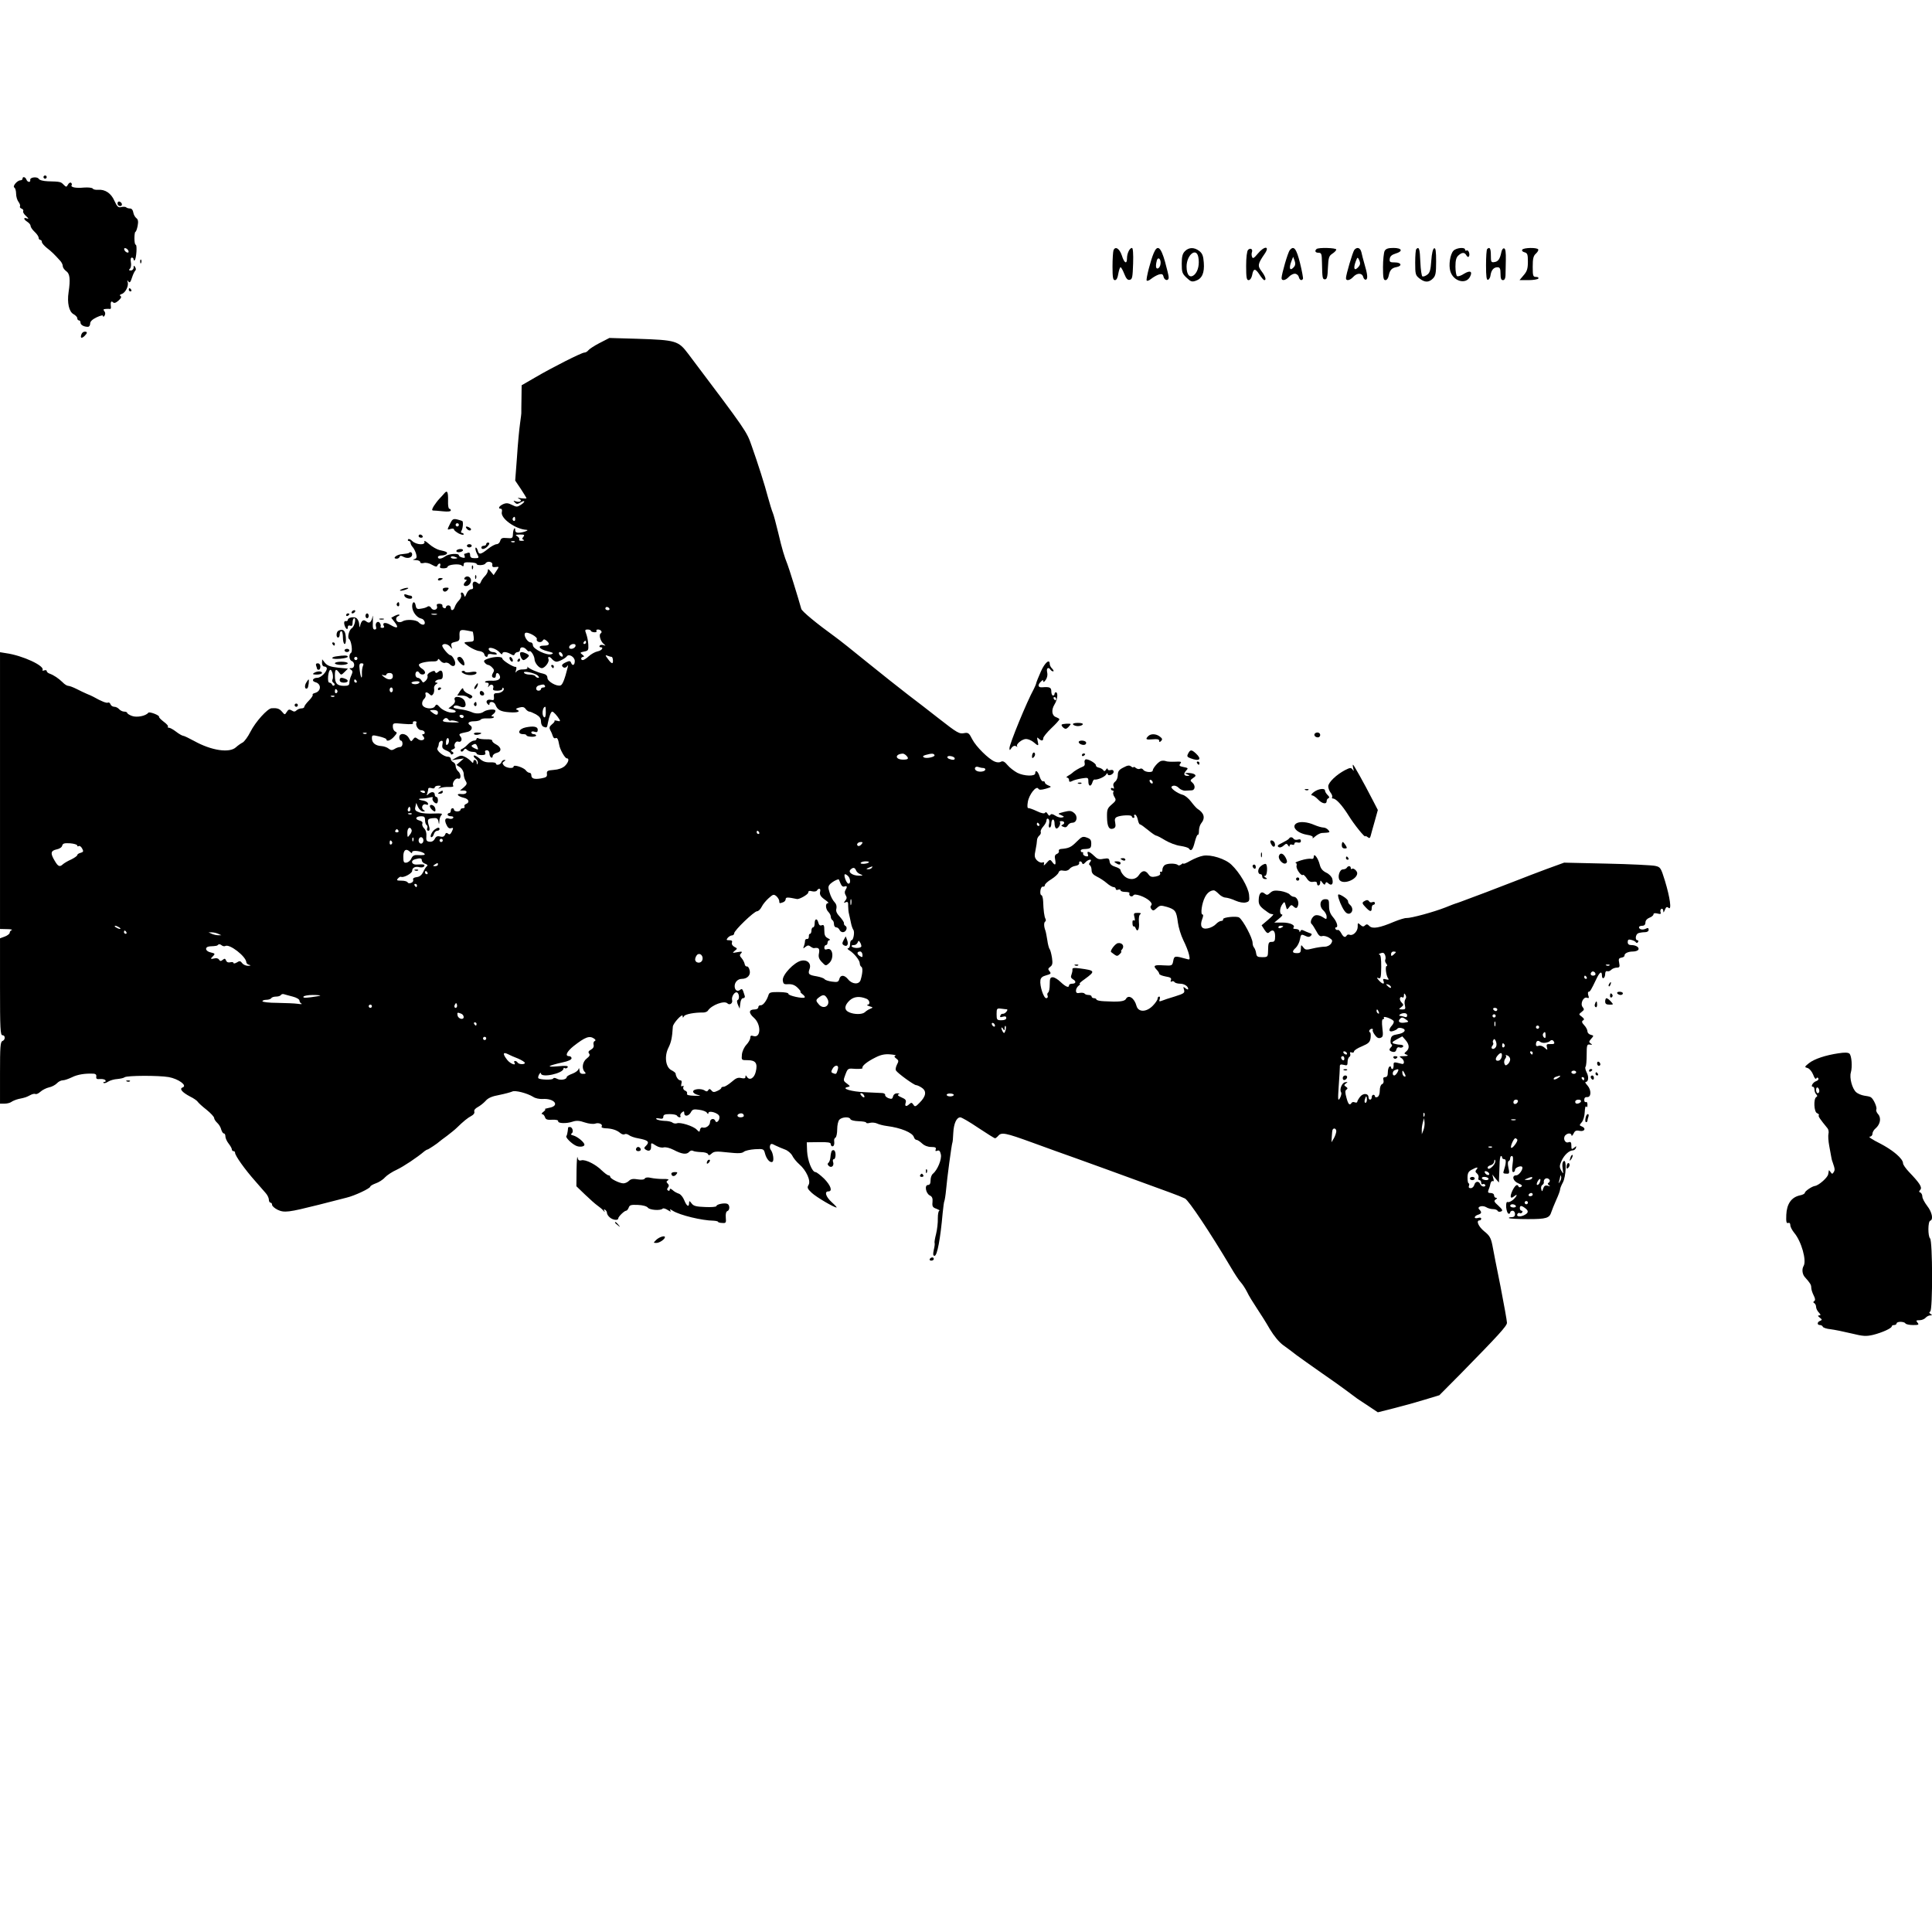 <?xml version="1.0" standalone="no"?>
<!DOCTYPE svg PUBLIC "-//W3C//DTD SVG 20010904//EN"
 "http://www.w3.org/TR/2001/REC-SVG-20010904/DTD/svg10.dtd">
<svg version="1.0" xmlns="http://www.w3.org/2000/svg"
 width="1200pt" height="1200pt" viewBox="0 0 1200 1200"
 preserveAspectRatio="xMidYMid meet">
<g transform="translate(0,1200) scale(0.1,-0.1)"
fill="#000000" stroke="none">
<path d="M270 10900 c0 -5 5 -10 10 -10 6 0 10 5 10 10 0 6 -4 10 -10 10 -5 0
-10 -4 -10 -10z"/>
<path d="M140 10890 c0 -5 -6 -10 -13 -10 -20 0 -51 -37 -38 -45 6 -3 11 -21
11 -38 0 -18 7 -41 15 -51 8 -10 12 -23 9 -28 -3 -4 2 -11 10 -14 9 -3 13 -10
10 -16 -3 -5 5 -19 18 -30 16 -15 18 -19 6 -15 -24 9 -23 -5 2 -21 11 -7 20
-18 20 -25 0 -8 11 -24 25 -37 14 -13 25 -29 25 -37 0 -7 5 -13 10 -13 6 0 10
-6 10 -13 0 -7 14 -23 31 -37 30 -23 46 -39 84 -81 8 -9 15 -23 15 -32 0 -9
10 -23 21 -31 23 -15 27 -51 15 -131 -10 -66 3 -121 30 -136 13 -7 24 -18 24
-26 0 -7 5 -13 10 -13 6 0 10 -6 10 -14 0 -14 21 -26 46 -26 8 0 14 9 14 20 0
13 13 26 40 39 26 12 40 15 40 8 0 -7 4 -6 10 3 5 9 5 19 -2 27 -8 10 -6 13 8
14 11 1 23 1 27 0 4 -1 7 4 6 11 -4 30 1 42 12 31 8 -8 18 -5 35 10 16 14 20
23 13 28 -8 4 -5 9 7 13 23 7 45 51 37 74 -4 13 -3 14 5 3 7 -10 13 -4 22 25
7 22 17 41 21 44 4 3 4 12 -1 20 -8 13 -10 12 -10 -2 0 -10 -8 -18 -17 -18
-13 0 -14 3 -6 11 7 7 9 25 6 40 -3 18 -1 29 6 29 6 0 11 -5 11 -12 0 -6 3 -8
7 -4 10 10 16 96 6 96 -5 0 -8 18 -8 40 0 22 3 40 6 40 4 0 10 17 14 37 5 27
3 40 -8 48 -8 6 -17 22 -19 35 -2 15 -10 25 -20 25 -9 0 -20 3 -24 7 -4 4 -17
5 -30 2 -19 -5 -26 1 -43 38 -21 48 -58 73 -103 69 -14 -1 -29 2 -32 8 -4 5
-28 8 -54 6 -52 -5 -85 2 -77 15 3 5 1 11 -4 15 -5 3 -14 -2 -19 -12 -9 -16
-11 -16 -27 0 -17 18 -21 19 -98 21 -27 1 -52 7 -56 15 -10 16 -57 10 -53 -7
3 -17 -18 -15 -24 3 -7 17 -24 20 -24 5z m658 -449 c3 -8 -1 -12 -9 -9 -7 2
-15 10 -17 17 -3 8 1 12 9 9 7 -2 15 -10 17 -17z"/>
<path d="M730 10736 c0 -9 7 -16 16 -16 17 0 14 22 -4 28 -7 2 -12 -3 -12 -12z"/>
<path d="M6916 10445 c-3 -9 -6 -55 -6 -101 0 -68 3 -84 15 -84 10 0 17 14 21
40 4 22 10 40 14 40 4 0 14 -18 23 -41 12 -30 21 -40 34 -37 16 3 18 16 21
101 2 60 -1 97 -7 97 -15 0 -31 -34 -31 -64 0 -40 -17 -31 -32 17 -15 44 -41
60 -52 32z"/>
<path d="M7166 10428 c-19 -44 -48 -157 -44 -170 2 -5 15 -1 28 10 14 11 35
23 48 27 19 5 25 3 29 -14 6 -25 33 -28 32 -3 0 9 -11 53 -23 97 -26 92 -47
108 -70 53z m42 -69 c-4 -28 -28 -38 -28 -11 0 11 3 28 6 37 9 23 27 3 22 -26z"/>
<path d="M7360 10440 c-15 -15 -20 -33 -20 -78 0 -52 3 -62 30 -87 26 -25 34
-27 57 -19 39 13 55 49 50 113 -3 42 -9 57 -28 72 -31 24 -64 24 -89 -1z m83
-37 c8 -43 -1 -85 -22 -107 -28 -28 -51 -7 -51 48 0 73 61 122 73 59z"/>
<path d="M7752 10448 c-7 -7 -12 -47 -12 -100 0 -72 3 -88 15 -88 9 0 18 12
22 30 8 44 19 45 45 6 13 -20 26 -36 31 -36 14 0 7 23 -17 55 -26 34 -24 46
18 107 36 51 0 53 -42 2 -23 -28 -31 -32 -35 -20 -4 9 -4 22 -1 30 7 19 -10
28 -24 14z"/>
<path d="M8011 10446 c-12 -14 -50 -146 -51 -173 0 -20 25 -15 45 7 10 11 27
20 37 20 11 0 22 -9 25 -20 5 -20 18 -26 26 -12 2 4 -6 48 -18 97 -23 92 -39
112 -64 81z m28 -102 c-26 -32 -36 -13 -18 33 l11 28 9 -24 c6 -16 5 -28 -2
-37z"/>
<path d="M8177 10453 c-13 -12 -7 -23 13 -23 18 0 20 -7 21 -62 2 -96 3 -103
19 -103 12 0 16 16 18 72 3 63 6 73 27 87 14 9 25 21 25 26 0 11 -113 14 -123
3z"/>
<path d="M8412 10448 c-10 -13 -52 -154 -52 -176 0 -19 25 -14 45 8 24 26 55
26 62 0 3 -12 11 -19 17 -17 13 4 10 34 -9 97 -7 25 -16 57 -19 73 -7 29 -27
35 -44 15z m28 -103 c-27 -33 -37 -15 -19 32 11 28 11 28 22 6 7 -16 6 -27 -3
-38z"/>
<path d="M8600 10441 c-5 -11 -10 -56 -10 -100 0 -66 3 -81 15 -81 9 0 18 12
21 30 7 33 19 46 48 51 37 7 30 29 -9 29 -32 0 -36 3 -33 23 2 15 13 25 36 32
48 14 41 35 -13 35 -34 0 -47 -5 -55 -19z"/>
<path d="M8797 10453 c-4 -3 -7 -41 -7 -84 0 -72 2 -79 26 -98 33 -26 58 -27
84 -1 17 17 20 33 20 106 0 64 -3 85 -12 82 -8 -3 -15 -32 -18 -77 -4 -57 -9
-76 -25 -87 -10 -8 -24 -13 -30 -11 -5 2 -11 42 -13 90 -3 80 -8 98 -25 80z"/>
<path d="M9027 10442 c-20 -22 -30 -88 -19 -126 18 -63 96 -85 122 -36 18 34
2 43 -36 20 -18 -12 -38 -19 -44 -15 -5 3 -10 30 -10 59 0 39 5 57 18 69 23
21 39 21 50 1 6 -10 12 -13 16 -6 8 14 -4 43 -15 36 -5 -3 -9 0 -9 5 0 18 -56
12 -73 -7z"/>
<path d="M9237 10453 c-4 -3 -7 -49 -7 -100 0 -71 3 -94 13 -91 6 3 14 15 15
29 5 32 20 49 43 49 15 0 19 -8 19 -40 0 -29 4 -40 15 -40 10 0 15 10 16 28 0
15 1 58 2 96 1 47 -2 71 -10 73 -7 3 -15 -8 -18 -24 -9 -43 -20 -58 -44 -61
-19 -3 -21 1 -21 42 0 43 -7 55 -23 39z"/>
<path d="M9455 10449 c-4 -6 2 -13 14 -16 18 -5 21 -13 21 -58 0 -43 -5 -60
-26 -84 l-26 -31 56 0 c30 0 58 5 61 10 3 6 -3 10 -14 10 -19 0 -21 6 -21 63
0 51 4 68 20 82 11 10 17 22 14 26 -8 13 -92 11 -99 -2z"/>
<path d="M871 10374 c0 -11 3 -14 6 -6 3 7 2 16 -1 19 -3 4 -6 -2 -5 -13z"/>
<path d="M800 10200 c0 -5 5 -10 11 -10 5 0 7 5 4 10 -3 6 -8 10 -11 10 -2 0
-4 -4 -4 -10z"/>
<path d="M506 9924 c-9 -24 0 -29 19 -11 19 19 19 27 1 27 -8 0 -17 -7 -20
-16z"/>
<path d="M3725 9870 c-33 -17 -65 -38 -71 -46 -6 -8 -17 -14 -25 -14 -18 -1
-199 -92 -306 -155 l-83 -48 -1 -81 c-1 -44 -1 -84 -1 -87 1 -3 -3 -35 -8 -70
-5 -35 -14 -129 -19 -209 l-11 -145 35 -52 c19 -29 35 -55 35 -58 0 -2 -15 -2
-32 0 -24 4 -27 3 -14 -3 25 -11 6 -25 -21 -16 -15 6 -16 5 -5 -7 10 -11 16
-11 33 -1 31 19 35 7 5 -13 -23 -15 -28 -15 -56 -1 -24 12 -36 13 -56 4 -25
-12 -33 -28 -13 -28 6 0 9 -9 6 -20 -10 -39 84 -107 153 -111 22 -1 -20 -17
-47 -18 -15 -1 -23 5 -23 16 0 27 -13 5 -14 -24 -1 -26 -4 -28 -37 -25 -30 3
-37 -1 -42 -17 -3 -12 -13 -21 -22 -21 -9 0 -34 -13 -55 -30 -45 -36 -56 -37
-63 -8 -4 12 -9 19 -13 16 -3 -4 0 -20 8 -36 15 -28 14 -29 -14 -29 -21 0 -28
5 -28 20 0 13 -5 17 -16 13 -9 -3 -17 -6 -20 -6 -2 0 -1 -6 2 -14 4 -11 0 -13
-15 -9 -12 3 -21 9 -21 14 0 14 -63 10 -84 -6 -23 -17 -46 -20 -46 -5 0 6 11
10 24 10 14 0 28 5 31 10 6 10 -1 14 -47 24 -15 4 -44 20 -63 37 -20 18 -33
24 -29 15 9 -24 -51 -21 -76 4 -11 11 -22 15 -25 10 -4 -6 -1 -10 4 -10 6 0
11 -5 11 -12 0 -6 6 -19 14 -27 8 -9 17 -28 21 -43 5 -20 3 -27 -12 -31 -12
-3 -9 -5 10 -6 15 0 27 -6 27 -12 0 -7 9 -9 22 -6 12 4 35 -1 51 -11 23 -13
31 -14 34 -4 3 6 9 12 14 12 4 0 6 -7 3 -15 -5 -11 1 -15 20 -15 14 0 26 4 26
9 0 14 72 22 87 9 10 -8 13 -7 13 6 0 12 9 15 40 13 22 -1 40 -5 40 -9 0 -12
48 -10 55 2 11 18 46 12 43 -7 -2 -14 3 -17 20 -15 23 3 23 3 6 -23 l-18 -27
-18 22 c-14 17 -18 19 -18 6 0 -9 -8 -24 -18 -34 -10 -10 -22 -27 -25 -36 -6
-15 -10 -16 -22 -6 -19 16 -34 5 -28 -20 4 -14 0 -20 -11 -20 -9 0 -22 -12
-28 -27 -9 -22 -12 -24 -15 -10 -3 9 -9 17 -15 17 -5 0 -8 -7 -4 -15 3 -9 -3
-24 -13 -34 -11 -11 -22 -28 -26 -40 -7 -24 -25 -28 -25 -6 0 8 -7 15 -15 15
-8 0 -15 -5 -15 -11 0 -6 -6 -9 -12 -6 -7 2 -12 10 -10 16 1 6 -7 11 -19 11
-15 0 -19 -5 -15 -15 8 -22 -24 -32 -36 -11 -5 9 -14 13 -21 9 -13 -8 -23 -11
-52 -15 -14 -2 -21 4 -23 20 -5 31 -22 27 -22 -5 1 -33 28 -69 56 -75 22 -4
32 -38 11 -38 -8 0 -20 7 -27 15 -14 16 -77 20 -99 6 -8 -5 -20 -7 -28 -4 -16
6 -17 30 0 36 6 2 10 6 7 9 -3 3 -15 -1 -28 -7 l-22 -12 21 -27 c28 -36 18
-43 -25 -18 -33 20 -55 15 -41 -8 3 -5 -1 -10 -10 -10 -9 0 -14 4 -11 8 2 4 1
14 -4 21 -11 19 -32 3 -25 -20 4 -13 2 -19 -8 -19 -11 0 -13 12 -11 53 1 28 0
41 -2 27 -8 -36 -20 -45 -39 -30 -18 15 -30 6 -38 -25 -4 -16 -5 -14 -6 6 0
15 -8 32 -16 39 -15 12 -55 5 -55 -11 0 -5 -6 -8 -12 -7 -8 2 -12 -5 -10 -17
5 -27 22 -44 22 -22 0 10 5 14 15 11 11 -5 15 1 15 20 0 14 5 26 10 26 14 0 1
-53 -15 -62 -17 -10 -29 -59 -17 -67 14 -9 24 -79 12 -86 -15 -9 -12 -45 5
-51 21 -9 19 -44 -2 -44 -15 0 -15 -2 -4 -9 12 -8 13 -14 3 -36 -7 -14 -12
-35 -12 -45 0 -16 -7 -20 -33 -20 -43 0 -57 15 -57 62 0 42 6 47 26 21 12 -17
14 -17 34 3 l21 21 -61 6 c-47 5 -66 12 -81 29 l-18 23 -1 -22 c0 -14 6 -23
15 -23 8 0 15 -6 15 -12 -1 -22 -37 -58 -59 -58 -28 0 -38 -20 -13 -27 39 -10
38 -56 -1 -67 -12 -3 -18 -8 -15 -11 3 -4 -7 -20 -23 -36 -16 -16 -29 -34 -29
-39 0 -6 -8 -10 -18 -10 -10 0 -24 -6 -30 -12 -9 -9 -17 -10 -30 -1 -15 9 -21
7 -31 -9 -12 -19 -12 -19 -29 1 -17 20 -31 24 -65 22 -26 -2 -100 -84 -132
-147 -15 -30 -37 -60 -48 -66 -12 -6 -30 -19 -41 -29 -40 -38 -153 -21 -259
38 -33 18 -64 33 -70 33 -5 0 -25 11 -43 25 -18 14 -38 25 -45 25 -7 0 -9 3
-6 7 4 3 -8 17 -26 30 -17 13 -31 27 -29 30 5 10 -61 35 -67 26 -15 -20 -71
-31 -101 -20 -17 6 -30 15 -30 19 0 4 -8 8 -19 8 -10 0 -24 7 -31 15 -7 8 -20
15 -30 15 -10 0 -21 7 -24 16 -3 8 -10 13 -15 10 -8 -5 -40 7 -91 36 -8 4 -26
13 -40 18 -14 6 -42 19 -63 30 -22 11 -45 20 -53 20 -8 0 -24 10 -36 23 -25
24 -53 43 -80 53 -10 3 -18 11 -18 16 0 6 -7 7 -16 4 -8 -3 -13 -2 -10 2 16
26 -125 91 -227 105 l-37 6 0 -860 0 -859 43 -1 c23 0 36 -3 30 -6 -7 -2 -13
-10 -13 -17 0 -6 -14 -17 -30 -23 l-30 -11 0 -301 c0 -261 2 -301 15 -301 19
0 19 -29 0 -36 -13 -5 -15 -37 -15 -198 l0 -191 28 0 c16 0 35 5 43 11 8 6 28
14 44 18 44 9 48 11 73 24 12 7 27 10 32 7 5 -3 19 3 31 14 12 11 36 23 53 27
17 3 39 15 49 25 10 11 26 19 37 19 11 0 36 9 57 19 34 17 81 25 136 22 11 -1
17 -7 15 -18 -2 -14 3 -17 24 -15 14 1 29 -2 33 -8 3 -5 1 -10 -6 -10 -7 0 -9
-3 -6 -6 4 -4 17 0 29 8 13 8 38 15 57 16 19 2 39 6 45 11 15 11 209 12 274 1
60 -11 117 -52 87 -64 -23 -8 -5 -30 46 -57 21 -10 42 -25 46 -31 4 -7 29 -30
56 -51 26 -21 47 -44 47 -51 0 -7 9 -21 19 -30 11 -10 22 -28 25 -42 4 -13 11
-24 16 -24 6 0 10 -8 10 -19 0 -10 9 -30 20 -44 11 -14 20 -30 20 -36 0 -6 5
-11 10 -11 6 0 10 -4 10 -10 0 -18 61 -104 127 -178 23 -26 51 -58 62 -71 12
-13 21 -32 21 -43 0 -10 5 -18 10 -18 6 0 10 -6 10 -14 0 -7 16 -21 34 -30 42
-20 68 -16 256 31 74 19 152 39 172 44 51 12 148 58 148 69 0 4 15 13 34 20
18 6 44 22 57 37 13 14 47 36 74 48 42 20 125 75 172 115 7 5 15 10 18 10 5 0
64 39 75 50 3 3 23 18 45 34 22 17 50 39 61 50 42 41 69 63 92 75 14 7 21 18
18 27 -3 8 5 19 22 28 15 8 36 25 48 38 15 18 40 29 85 37 35 7 71 17 80 21
18 10 94 -10 131 -33 13 -9 39 -14 58 -13 75 5 110 -43 40 -55 -19 -4 -30 -7
-25 -8 6 -1 1 -8 -9 -16 -11 -8 -15 -15 -9 -15 7 0 14 -8 18 -19 4 -14 14 -18
45 -16 23 1 38 -2 37 -9 -3 -14 51 -16 89 -3 24 8 43 7 77 -5 24 -8 53 -11 64
-7 22 8 49 -4 40 -18 -4 -6 7 -10 23 -11 40 -1 71 -11 92 -29 9 -8 22 -12 28
-8 6 4 17 1 26 -5 8 -7 35 -17 61 -21 58 -11 69 -21 47 -44 -15 -14 -15 -18
-3 -26 21 -13 34 -5 33 20 -1 25 0 25 31 5 14 -9 35 -14 46 -11 13 4 39 -3 63
-15 51 -27 81 -31 97 -12 6 7 16 10 23 6 6 -4 29 -7 50 -8 22 0 42 -6 44 -13
3 -9 9 -8 22 4 15 14 30 15 101 7 65 -7 87 -6 99 4 8 7 39 14 69 16 54 3 55 2
63 -28 9 -34 32 -59 46 -50 11 6 4 55 -10 73 -6 7 -8 19 -5 28 5 13 10 13 34
0 15 -7 42 -19 59 -25 17 -6 37 -23 45 -38 7 -15 27 -39 44 -54 43 -37 73
-103 57 -128 -10 -16 -7 -24 20 -49 29 -27 138 -91 154 -91 4 0 -10 15 -30 33
-37 34 -47 67 -21 67 28 0 15 37 -26 79 -23 22 -47 41 -54 41 -21 0 -49 71
-52 130 l-2 55 74 1 c58 1 75 -2 75 -12 0 -8 5 -14 10 -14 10 0 14 13 11 37
-1 6 3 14 9 18 5 3 10 26 10 51 0 26 6 52 14 60 17 17 63 19 68 3 2 -7 25 -12
51 -13 26 -1 47 -4 47 -9 0 -4 11 -5 24 -1 13 3 32 1 43 -4 10 -5 38 -13 63
-16 86 -11 157 -41 166 -68 3 -10 10 -18 17 -18 6 0 21 -10 34 -22 15 -14 36
-22 57 -22 26 0 32 -4 28 -15 -4 -10 -1 -13 10 -8 12 4 17 -2 22 -24 6 -30
-21 -96 -50 -120 -8 -6 -14 -24 -14 -40 0 -20 -5 -29 -16 -29 -23 0 -14 -52
11 -65 15 -7 19 -18 17 -41 -3 -27 1 -34 25 -42 15 -6 23 -11 18 -11 -6 -1
-10 -22 -10 -48 1 -27 -4 -70 -11 -98 -7 -27 -11 -52 -9 -55 2 -4 0 -23 -5
-43 -6 -28 -5 -37 5 -37 16 0 36 105 50 265 4 38 8 72 11 76 2 5 7 34 10 66 6
73 35 286 39 294 2 3 5 31 6 62 3 59 20 97 44 97 8 0 58 -29 111 -65 54 -36
101 -65 104 -65 4 0 13 7 20 15 20 24 45 19 210 -41 85 -31 209 -76 275 -99
104 -37 210 -76 580 -211 39 -14 81 -31 95 -38 23 -11 157 -212 284 -426 24
-41 52 -84 63 -95 10 -11 28 -38 39 -60 10 -22 38 -67 60 -100 22 -33 59 -91
81 -130 26 -43 57 -81 83 -100 23 -16 60 -44 83 -62 23 -17 92 -66 152 -108
61 -42 130 -91 155 -110 25 -19 56 -42 70 -52 14 -9 48 -32 77 -51 l51 -34
103 26 c56 14 142 38 190 53 l89 27 134 135 c231 236 286 295 286 315 0 11
-18 112 -40 225 -23 114 -46 230 -51 259 -9 43 -17 58 -50 84 -36 29 -53 68
-29 68 6 0 10 5 10 11 0 6 -9 8 -20 4 -11 -3 -20 -2 -20 4 0 5 9 13 20 16 23
7 25 16 8 33 -17 17 19 28 43 14 10 -7 30 -12 43 -12 13 0 26 -5 28 -11 2 -5
11 -7 20 -4 14 6 11 11 -15 36 -27 24 -30 30 -17 39 10 6 11 10 3 10 -7 0 -13
7 -13 15 0 9 -9 15 -21 15 -16 0 -19 4 -14 18 4 9 10 27 12 39 3 13 10 20 15
17 6 -4 8 3 3 17 l-6 24 20 -25 21 -25 1 28 c1 15 2 52 3 82 0 30 4 55 9 55 4
0 7 -4 7 -10 0 -5 6 -10 14 -10 13 0 11 -26 -5 -76 -4 -12 0 -14 25 -14 11 0
12 8 5 38 -5 22 -4 38 1 40 6 2 10 10 10 18 0 8 5 14 11 14 7 0 9 -16 4 -50
-5 -34 -3 -50 4 -50 6 0 11 6 11 14 0 13 34 28 44 19 10 -11 -18 -53 -36 -53
-30 0 -22 -36 13 -50 22 -9 27 -15 17 -21 -7 -5 -14 -4 -16 1 -7 19 -21 9 -38
-25 -18 -39 -13 -55 11 -35 24 20 18 0 -7 -22 -12 -10 -27 -17 -33 -14 -8 3
-11 -8 -10 -32 2 -20 8 -38 14 -40 6 -2 11 1 11 7 0 6 7 11 15 11 8 0 15 -9
15 -20 0 -14 -7 -20 -22 -20 -12 0 -19 -3 -15 -6 3 -3 56 -6 117 -6 116 0 134
6 146 45 4 12 17 45 30 74 13 28 24 58 24 65 0 7 8 27 17 43 20 37 25 149 5
133 -8 -7 -10 -23 -6 -47 5 -35 5 -35 -9 -11 -12 22 -11 30 2 60 17 37 47 64
70 65 8 0 17 7 19 15 5 13 3 13 -11 1 -15 -12 -17 -10 -17 13 0 22 -4 26 -19
21 -22 -7 -35 27 -18 44 15 15 37 14 38 -1 0 -7 5 -2 12 10 9 19 16 23 39 18
31 -6 41 17 12 28 -15 6 -15 8 0 25 10 11 18 38 19 64 1 25 5 40 9 34 5 -7 8
-3 8 11 0 13 -4 20 -10 17 -5 -3 -10 3 -10 13 0 13 6 19 18 18 26 -2 27 44 2
72 -11 12 -17 22 -11 22 17 0 21 31 6 59 -8 16 -11 32 -7 35 4 4 7 37 7 74 0
61 2 67 20 64 16 -2 17 -1 5 7 -12 8 -12 12 3 29 17 19 17 20 -3 25 -11 3 -20
12 -20 21 0 9 -9 27 -20 38 -15 16 -17 24 -8 30 10 5 8 11 -7 23 -20 15 -20
15 -1 30 16 12 17 17 6 30 -17 21 5 66 27 58 12 -5 14 -1 8 15 -3 12 -3 22 2
22 9 0 16 12 48 79 21 45 35 53 35 20 0 -11 5 -17 10 -14 6 3 10 15 10 26 0
12 5 19 12 17 7 -3 19 1 26 9 7 7 23 13 34 13 17 0 20 5 15 29 -5 24 -3 30 14
33 11 2 19 7 19 12 -2 14 22 26 52 26 15 0 30 5 34 11 8 14 -14 29 -43 29 -16
0 -23 6 -23 19 0 15 5 18 23 13 12 -3 25 -9 28 -15 4 -5 9 -5 13 2 4 6 2 11
-3 11 -17 0 -13 37 5 44 9 3 27 6 40 6 15 0 24 6 24 15 0 12 -5 13 -17 7 -20
-10 -43 -5 -43 9 0 5 9 9 20 9 13 0 20 7 20 20 0 13 10 24 25 30 14 5 25 15
25 21 0 7 9 9 25 5 18 -5 23 -3 19 8 -3 8 -1 17 5 21 6 3 11 -2 12 -12 0 -14
2 -13 10 6 7 18 12 21 23 12 20 -17 9 64 -23 169 -25 81 -28 85 -61 92 -19 4
-154 11 -300 14 l-265 6 -110 -40 c-60 -23 -139 -52 -175 -67 -36 -14 -126
-49 -200 -77 -175 -66 -185 -69 -187 -69 -1 0 -31 -11 -65 -25 -73 -29 -214
-67 -242 -66 -10 1 -45 -10 -77 -23 -89 -38 -134 -46 -153 -27 -12 13 -19 13
-28 4 -9 -9 -16 -8 -29 4 -15 14 -17 13 -16 -12 0 -29 -29 -58 -50 -50 -7 3
-15 1 -18 -4 -10 -16 -21 -11 -35 15 -7 13 -17 22 -21 19 -4 -2 -10 0 -14 6
-3 5 -2 10 3 10 16 0 6 35 -18 63 -18 21 -25 40 -25 70 0 38 -2 42 -24 42 -33
0 -40 -44 -11 -70 11 -10 20 -27 20 -38 0 -18 -1 -19 -25 -3 -15 10 -34 14
-45 11 -21 -7 -37 -44 -23 -54 4 -3 17 -23 28 -43 15 -29 24 -36 38 -32 10 3
29 -2 42 -10 22 -14 23 -19 13 -36 -8 -12 -24 -20 -41 -20 -15 0 -48 -5 -73
-11 -40 -10 -46 -10 -59 7 -14 18 -14 17 -15 -8 0 -23 -4 -28 -25 -28 -30 0
-32 11 -6 34 10 10 22 33 25 51 6 32 8 34 32 23 18 -9 27 -9 36 0 8 8 7 13 -8
17 -10 4 -27 10 -36 15 -11 6 -18 5 -21 -3 -4 -9 -6 -9 -6 1 -1 6 -11 12 -23
12 -12 0 -18 3 -15 7 16 16 -19 33 -67 33 l-51 0 30 25 c17 13 24 24 18 25
-17 0 -16 40 2 64 13 18 14 17 21 -9 7 -27 8 -27 21 -10 10 15 16 16 25 7 17
-17 25 -15 31 7 6 22 -9 51 -27 51 -8 0 -19 7 -26 15 -6 7 -32 17 -56 21 -35
5 -49 3 -64 -11 -16 -15 -22 -16 -35 -5 -21 18 -36 2 -37 -40 -1 -25 6 -38 33
-59 18 -14 37 -27 41 -27 5 -1 11 -2 16 -3 4 -1 -11 -16 -33 -35 l-39 -33 18
-28 c13 -20 21 -24 29 -16 22 22 37 12 37 -24 0 -28 -4 -35 -20 -35 -21 0 -23
-4 -24 -60 -1 -33 -3 -35 -36 -35 -30 0 -35 4 -38 25 -2 14 -8 29 -13 35 -5 5
-9 18 -9 30 -1 30 -58 138 -83 156 -15 11 -102 2 -100 -10 2 -6 -4 -11 -12
-11 -8 0 -23 -9 -33 -20 -10 -11 -33 -23 -50 -26 -38 -8 -51 14 -35 57 7 18 8
29 2 29 -14 0 -4 71 15 107 14 28 34 43 56 43 5 0 18 -10 30 -22 11 -12 30
-23 43 -23 12 -1 40 -9 61 -19 23 -10 49 -15 64 -11 22 5 24 10 20 49 -6 47
-58 137 -109 185 -38 37 -128 65 -176 56 -19 -3 -54 -17 -79 -31 -24 -14 -44
-22 -44 -18 0 4 -6 1 -13 -5 -8 -6 -17 -8 -20 -4 -12 11 -59 12 -79 2 -10 -5
-18 -19 -18 -30 0 -11 -4 -17 -10 -14 -5 3 -7 0 -4 -8 3 -10 -5 -16 -27 -21
-25 -5 -35 -2 -46 14 -19 27 -39 25 -59 -5 -21 -32 -65 -33 -94 -3 -11 12 -20
27 -20 33 0 7 -15 16 -32 21 -23 7 -34 17 -36 33 -3 20 -7 22 -38 17 -28 -6
-38 -2 -59 19 -29 28 -47 33 -38 9 4 -12 1 -15 -13 -12 -10 2 -18 10 -17 16 2
7 0 11 -5 9 -4 -1 -8 2 -9 8 -2 5 5 10 15 11 46 2 49 5 50 33 0 24 -5 31 -28
39 -25 9 -31 6 -64 -27 -33 -33 -47 -40 -97 -44 -9 -1 -15 -6 -12 -13 2 -6 -3
-14 -13 -18 -12 -5 -15 -14 -10 -36 6 -34 -1 -38 -19 -13 -12 16 -15 16 -35
-7 -14 -16 -20 -19 -16 -8 3 12 1 15 -10 11 -8 -3 -23 3 -34 14 -15 17 -16 27
-8 64 5 24 9 52 9 61 0 9 7 22 14 28 8 6 12 17 9 24 -2 6 5 21 16 33 11 12 20
29 20 38 0 9 5 13 11 9 6 -3 8 -17 5 -30 -4 -14 -2 -24 4 -24 5 0 10 11 10 25
0 14 5 25 10 25 6 0 10 -11 10 -24 0 -14 4 -27 9 -31 12 -7 33 29 24 39 -3 3
1 6 10 6 20 0 23 -16 5 -23 -9 -3 -7 -7 6 -12 13 -6 21 -3 28 8 5 10 17 17 28
17 29 0 37 40 11 61 -17 14 -27 15 -63 6 -39 -10 -40 -11 -17 -20 20 -9 21
-11 6 -14 -10 -3 -29 2 -42 11 -17 11 -26 12 -31 5 -4 -8 -10 -6 -17 6 -6 11
-12 13 -16 7 -4 -7 -22 -4 -51 10 -25 12 -49 20 -54 19 -5 -1 -6 16 -2 38 7
45 52 103 65 83 5 -9 17 -9 46 -1 37 11 38 12 18 20 -13 5 -23 13 -23 19 0 5
-5 9 -12 7 -6 -1 -16 13 -21 31 -10 32 -27 44 -27 19 0 -20 -69 -18 -111 3
-20 11 -48 32 -61 48 -18 22 -29 27 -41 21 -9 -6 -25 -5 -39 1 -38 16 -115 92
-139 138 -19 38 -25 43 -48 39 -33 -7 -44 0 -162 92 -53 42 -139 108 -189 146
-51 39 -164 129 -252 200 -88 72 -179 144 -203 161 -112 81 -203 156 -208 172
-19 69 -79 261 -86 277 -19 47 -34 96 -57 195 -14 58 -29 114 -34 125 -5 11
-19 56 -31 100 -18 70 -62 208 -100 315 -32 92 -30 89 -394 572 -62 82 -75 86
-318 94 l-172 5 -60 -31z m-525 -1096 c0 -8 -5 -12 -10 -9 -6 4 -8 11 -5 16 9
14 15 11 15 -7z m51 -108 c-9 -11 -9 -15 1 -19 7 -3 3 -6 -10 -6 -13 -1 -21 3
-17 8 3 6 -3 14 -12 20 -15 9 -12 10 16 11 28 0 31 -2 22 -14z m-54 -32 c-3
-3 -12 -4 -19 -1 -8 3 -5 6 6 6 11 1 17 -2 13 -5z m-357 -100 c0 -2 -9 -4 -20
-4 -11 0 -20 4 -20 9 0 5 9 7 20 4 11 -3 20 -7 20 -9z m945 -314 c3 -5 -1 -10
-9 -10 -9 0 -16 5 -16 10 0 6 4 10 9 10 6 0 13 -4 16 -10z m-1072 -37 c-7 -2
-21 -2 -30 0 -10 3 -4 5 12 5 17 0 24 -2 18 -5z m224 -107 c0 0 3 -14 5 -31 3
-26 0 -30 -22 -31 -45 -2 -45 -4 -7 -30 21 -14 50 -27 65 -28 15 -2 28 -10 30
-20 4 -18 22 -22 22 -5 0 7 11 9 30 5 19 -3 29 -2 25 4 -3 6 -14 10 -25 10
-10 0 -20 7 -24 15 -8 22 44 9 67 -17 9 -11 17 -15 17 -9 0 15 25 14 51 -1 17
-10 23 -10 26 0 3 6 11 12 19 12 8 0 14 7 14 15 0 19 24 19 40 0 7 -9 15 -13
18 -10 8 8 31 -28 32 -49 0 -22 27 -56 45 -56 19 0 48 38 42 55 -8 19 7 20 23
0 7 -8 19 -15 26 -15 16 0 56 21 65 34 13 17 49 -5 49 -30 0 -26 -15 -33 -23
-10 -5 12 -11 12 -31 3 -28 -13 -32 -22 -15 -33 6 -3 16 0 21 7 7 10 8 9 4 -6
-18 -73 -32 -108 -44 -112 -23 -9 -82 24 -82 47 0 13 -9 22 -27 26 -35 7 -90
32 -96 42 -2 4 -2 2 -1 -5 2 -7 -9 -11 -28 -11 -16 1 -34 -5 -40 -13 -7 -10
-8 -8 -3 9 4 12 3 21 -2 20 -12 -4 -83 40 -83 52 0 13 -49 13 -89 -1 -25 -9
-29 -14 -20 -25 6 -8 16 -14 21 -14 5 0 17 -7 25 -16 13 -13 14 -20 5 -34 -11
-18 -7 -30 10 -30 4 0 8 7 8 15 0 20 16 19 24 -2 9 -21 -11 -33 -51 -31 -18 1
-35 -1 -39 -5 -4 -4 0 -7 9 -7 11 0 15 -6 11 -17 -5 -14 -4 -15 4 -4 12 17 33
6 25 -14 -4 -11 3 -15 26 -15 17 0 31 5 31 12 0 6 3 9 6 5 12 -11 -11 -32 -36
-32 -20 0 -25 -4 -22 -24 2 -19 -2 -22 -18 -18 -24 6 -37 -10 -21 -26 8 -8 11
-8 11 1 0 19 30 14 37 -5 13 -33 32 -43 87 -47 51 -4 75 5 44 17 -7 2 0 8 16
12 22 6 32 4 41 -9 7 -9 17 -16 23 -16 6 0 24 -8 41 -17 22 -13 31 -25 31 -44
0 -16 7 -30 16 -33 20 -8 22 -7 27 24 8 41 19 70 27 70 8 0 32 -27 45 -49 6
-11 3 -13 -14 -8 -13 3 -20 3 -17 0 3 -3 -4 -13 -16 -22 -16 -14 -18 -21 -10
-37 6 -10 13 -27 16 -37 3 -10 10 -15 16 -12 11 6 17 -6 23 -40 4 -29 36 -85
47 -85 18 0 11 -26 -12 -48 -15 -13 -39 -22 -68 -24 -39 -3 -45 -6 -43 -25 2
-18 -4 -22 -37 -28 -43 -7 -60 -1 -60 21 0 8 -5 14 -11 14 -7 0 -17 7 -23 15
-13 18 -76 38 -76 24 0 -15 -47 -10 -61 7 -10 13 -10 17 2 25 10 6 11 9 1 9
-7 0 -15 -7 -18 -15 -6 -16 -34 -21 -34 -7 0 5 -17 8 -37 7 -28 -1 -46 6 -65
24 -15 13 -31 21 -35 18 -3 -4 2 -13 12 -20 10 -8 15 -20 12 -28 -4 -10 -6 -9
-6 4 -1 19 -21 24 -21 5 -1 -9 -4 -8 -13 2 -7 8 -23 21 -37 28 -22 11 -30 11
-55 -3 l-30 -17 38 6 38 5 -23 -20 -23 -20 23 -15 c12 -9 22 -27 22 -40 0 -14
5 -33 12 -44 10 -16 9 -22 -11 -40 l-24 -20 22 0 c14 0 21 -5 18 -12 -2 -8
-16 -12 -31 -10 -37 5 -25 -14 14 -23 32 -7 40 -29 14 -39 -8 -3 -12 -10 -9
-16 3 -5 -1 -10 -9 -10 -9 0 -16 -4 -16 -10 0 -5 -9 -10 -20 -10 -11 0 -20 5
-20 10 0 6 -4 10 -10 10 -5 0 -10 -7 -10 -15 0 -8 -4 -15 -10 -15 -5 0 -10 -4
-10 -10 0 -5 9 -10 21 -10 11 0 17 -4 14 -10 -4 -6 -15 -8 -25 -5 -25 8 -32
-7 -17 -38 8 -18 17 -25 29 -21 14 4 15 2 5 -20 -9 -18 -15 -22 -24 -14 -9 7
-15 6 -19 -7 -5 -11 -14 -15 -30 -11 -17 5 -26 1 -34 -15 -7 -13 -19 -19 -33
-17 -18 2 -21 9 -19 34 2 19 -3 38 -13 48 -10 9 -15 23 -12 30 4 9 -3 16 -19
20 -30 8 -22 26 12 26 19 0 24 -5 24 -24 0 -14 4 -27 10 -31 5 -3 7 -12 3 -20
-3 -8 0 -15 7 -15 8 0 10 8 6 23 -14 45 -12 52 21 55 26 3 32 -1 36 -20 4 -22
4 -22 6 2 0 15 6 31 13 38 9 9 -1 11 -47 9 -33 -2 -74 1 -90 7 -26 9 -30 15
-25 35 l5 24 12 -27 c7 -14 21 -26 30 -26 14 0 15 2 4 9 -19 12 -6 42 15 34
11 -4 15 -2 12 7 -2 7 -15 15 -28 17 -33 5 -38 13 -9 13 13 0 35 3 49 7 14 3
22 2 18 -2 -9 -9 9 -35 23 -35 5 0 9 9 9 20 0 11 -4 20 -10 20 -5 0 -10 7 -10
15 0 18 -21 20 -39 3 -11 -11 -13 -10 -7 5 3 10 6 23 6 28 0 6 9 7 20 4 11 -4
20 -2 20 4 0 6 10 11 23 11 18 0 19 -2 7 -11 -12 -9 -11 -9 5 -3 11 4 35 7 53
6 20 -1 31 2 27 8 -10 16 14 50 30 44 20 -8 20 29 0 46 -8 7 -15 21 -15 32 0
10 -7 21 -15 24 -8 4 -15 12 -15 20 0 8 -8 14 -19 14 -26 0 -73 39 -64 53 4 7
8 18 8 26 0 8 6 16 14 19 10 3 13 -2 9 -21 -4 -21 0 -28 23 -38 16 -6 29 -16
29 -21 0 -5 5 -6 11 -2 8 4 7 9 -2 15 -11 6 -10 9 4 15 9 3 15 10 12 14 -9 14
6 39 20 34 19 -8 29 14 15 31 -13 16 -11 18 43 29 27 6 36 29 17 41 -21 13 -9
25 24 25 19 0 38 5 41 10 4 6 22 9 40 8 19 -1 37 1 41 5 4 4 1 7 -7 7 -10 1
-9 4 5 15 10 7 15 18 12 23 -6 10 -55 4 -71 -8 -18 -14 -51 -15 -76 -3 -13 6
-46 15 -73 18 -35 5 -45 10 -37 18 7 7 17 7 35 0 32 -15 47 0 32 33 -14 29
-73 36 -62 7 5 -11 -1 -23 -16 -35 l-23 -18 23 -6 c37 -10 25 -25 -15 -19 -21
4 -48 18 -60 31 -19 21 -23 22 -31 8 -14 -24 -76 -15 -80 12 -2 11 4 26 12 33
8 7 12 19 9 27 -6 17 9 18 25 2 10 -10 15 -10 23 2 5 8 7 23 5 33 -2 9 3 21
12 27 11 6 12 9 4 10 -21 0 -3 20 19 20 13 0 19 7 19 23 0 31 -10 40 -28 24
-11 -9 -16 -9 -19 -1 -3 9 -10 9 -28 0 -14 -6 -23 -17 -20 -24 3 -8 -2 -21
-11 -30 -15 -14 -17 -14 -26 1 -5 9 -16 17 -23 17 -8 0 -15 9 -15 20 0 21 15
27 25 10 9 -14 35 -12 35 3 0 7 -9 18 -21 25 -11 7 -19 18 -17 24 4 11 52 21
96 20 12 0 22 5 22 12 0 6 7 3 15 -8 8 -10 21 -16 29 -13 9 4 23 -1 31 -10 25
-24 43 -1 25 32 -7 14 -17 25 -22 25 -13 0 -57 54 -51 62 8 14 35 8 49 -9 12
-17 13 -16 8 3 -5 17 0 22 23 27 24 5 28 10 27 34 -2 40 3 44 44 37 20 -4 38
-7 39 -8z m733 6 c0 -4 9 -8 20 -9 11 -1 18 2 15 8 -4 5 1 9 9 9 18 0 30 -16
17 -24 -13 -8 -2 -48 18 -65 15 -13 15 -13 -1 -8 -10 3 -20 2 -23 -3 -4 -6 -1
-10 4 -10 24 0 9 -21 -18 -26 -15 -3 -40 -17 -54 -30 -14 -13 -31 -24 -37 -24
-15 0 -13 20 3 20 7 1 5 6 -6 14 -16 12 -15 14 11 19 26 5 28 9 26 44 -1 21
-7 50 -13 66 -9 24 -8 27 9 27 11 0 20 -4 20 -8z m-336 -53 c-3 -5 2 -12 11
-16 10 -3 21 0 25 7 7 11 11 11 24 1 24 -20 19 -31 -15 -31 -45 0 -31 -22 22
-35 35 -9 40 -12 25 -18 -28 -11 -116 32 -116 55 0 10 -6 18 -14 18 -20 0 -47
45 -34 58 12 12 81 -25 72 -39z m306 -19 c0 -5 -5 -10 -11 -10 -5 0 -7 5 -4
10 3 6 8 10 11 10 2 0 4 -4 4 -10z m-66 -25 c-4 -8 -15 -15 -25 -15 -12 0 -16
5 -13 15 4 8 15 15 25 15 12 0 16 -5 13 -15z m-80 -51 c4 -10 1 -14 -6 -12
-15 5 -23 28 -10 28 5 0 13 -7 16 -16z m305 -14 c4 0 7 -9 8 -20 2 -27 -8 -25
-31 7 -18 24 -18 26 -2 20 10 -4 21 -7 25 -7z m-1579 -10 c0 -5 -4 -10 -10
-10 -5 0 -10 5 -10 10 0 6 5 10 10 10 6 0 10 -4 10 -10z m34 -47 c-4 -10 -7
-31 -6 -47 2 -42 -8 -26 -14 23 -4 33 -2 41 12 41 12 0 14 -5 8 -17z m-188
-47 c3 -14 3 -30 -1 -37 -4 -6 -1 -15 6 -20 7 -4 10 -12 5 -16 -5 -4 -11 -2
-13 5 -3 6 -10 12 -17 12 -7 0 -10 14 -8 40 5 45 18 53 28 16z m1274 -12 c9
-9 10 -14 3 -14 -7 0 -15 5 -18 10 -3 6 -19 10 -35 10 -16 0 -32 5 -35 11 -10
15 66 0 85 -17z m-900 -4 c0 -24 -28 -27 -56 -4 -16 13 -16 15 -1 10 9 -3 17
-1 17 4 0 6 9 10 20 10 13 0 20 -7 20 -20z m-225 -30 c3 -5 1 -10 -4 -10 -6 0
-11 5 -11 10 0 6 2 10 4 10 3 0 8 -4 11 -10z m390 -10 c-7 -12 -42 -13 -49 -2
-2 4 9 9 25 10 19 2 28 -2 24 -8z m780 -20 c3 -5 -1 -10 -9 -10 -9 0 -16 -4
-16 -10 0 -5 -7 -10 -15 -10 -21 0 -19 28 3 33 28 8 31 7 37 -3z m-945 -25 c0
-8 -4 -15 -10 -15 -5 0 -10 7 -10 15 0 8 5 15 10 15 6 0 10 -7 10 -15z m-345
-4 c3 -5 1 -12 -5 -16 -5 -3 -10 1 -10 9 0 18 6 21 15 7z m-18 -37 c-3 -3 -12
-4 -19 -1 -8 3 -5 6 6 6 11 1 17 -2 13 -5z m1313 -100 c0 -21 -4 -33 -10 -29
-17 10 -11 65 7 65 2 0 3 -16 3 -36z m-670 1 c0 -19 -11 -19 -36 0 -18 14 -18
14 9 15 17 0 27 -5 27 -15z m160 -25 c0 -5 -4 -10 -9 -10 -6 0 -13 5 -16 10
-3 6 1 10 9 10 9 0 16 -4 16 -10z m-95 -20 c4 -6 10 -8 14 -6 4 3 21 1 37 -4
24 -7 18 -8 -28 -7 -56 2 -66 6 -51 20 9 10 21 9 28 -3z m-198 -17 c-9 -16 10
-48 28 -48 10 0 20 -6 22 -12 3 -7 -1 -13 -7 -13 -10 0 -10 -3 0 -15 17 -20
-14 -32 -36 -14 -14 11 -18 11 -29 -4 -11 -15 -13 -14 -25 8 -17 32 -60 35
-60 5 0 -11 5 -20 10 -20 6 0 10 -9 10 -20 0 -11 -7 -20 -15 -20 -8 0 -24 -5
-34 -12 -15 -9 -23 -9 -37 2 -9 8 -30 15 -45 16 -37 2 -59 20 -59 48 0 21 2
22 45 12 25 -6 45 -14 45 -18 0 -17 27 -7 48 17 19 21 20 26 7 31 -8 4 -15 17
-15 30 0 24 1 24 66 18 46 -4 64 -2 59 5 -3 6 1 11 10 11 9 0 14 -3 12 -7z
m-310 -69 c-3 -3 -12 -4 -19 -1 -8 3 -5 6 6 6 11 1 17 -2 13 -5z m504 -67 c-8
-8 -11 -5 -11 9 0 27 14 41 18 19 2 -9 -1 -22 -7 -28z m2847 -69 c20 -20 14
-27 -23 -26 -47 2 -46 34 1 37 5 1 15 -4 22 -11z m176 3 c8 -12 -50 -25 -66
-15 -9 6 -5 10 12 15 36 10 48 10 54 0z m126 -22 c0 -10 -12 -11 -34 -3 -9 3
-14 10 -11 14 6 10 45 1 45 -11z m176 -59 c8 0 14 -4 14 -9 0 -13 -35 -19 -54
-9 -20 11 -10 32 11 24 8 -3 21 -6 29 -6z m-3466 -150 c0 -5 -7 -7 -15 -4 -8
4 -15 8 -15 10 0 2 7 4 15 4 8 0 15 -4 15 -10z m-94 -117 c-10 -10 -19 5 -10
18 6 11 8 11 12 0 2 -7 1 -15 -2 -18z m11 -19 c-3 -3 -12 -4 -19 -1 -8 3 -5 6
6 6 11 1 17 -2 13 -5z m3898 -64 c3 -5 1 -10 -4 -10 -6 0 -11 5 -11 10 0 6 2
10 4 10 3 0 8 -4 11 -10z m-3898 -36 c2 -5 -3 -19 -12 -29 -14 -19 -14 -18
-15 13 0 31 18 42 27 16z m-82 -4 c3 -5 -1 -10 -10 -10 -9 0 -13 5 -10 10 3 6
8 10 10 10 2 0 7 -4 10 -10z m2240 -10 c3 -5 1 -10 -4 -10 -6 0 -11 5 -11 10
0 6 2 10 4 10 3 0 8 -4 11 -10z m-2148 -52 c-3 -8 -6 -5 -6 6 -1 11 2 17 5 13
3 -3 4 -12 1 -19z m63 2 c0 -11 -7 -20 -15 -20 -8 0 -15 9 -15 20 0 11 7 20
15 20 8 0 15 -9 15 -20z m120 0 c0 -5 -4 -10 -10 -10 -5 0 -10 5 -10 10 0 6 5
10 10 10 6 0 10 -4 10 -10z m-315 -9 c3 -5 1 -12 -5 -16 -5 -3 -10 1 -10 9 0
18 6 21 15 7z m-1955 -23 c0 -5 4 -7 9 -3 6 3 15 -4 21 -15 10 -18 8 -22 -9
-27 -12 -3 -21 -9 -21 -14 0 -5 -17 -17 -37 -27 -21 -9 -44 -23 -51 -29 -21
-20 -31 -16 -52 20 -28 46 -26 63 11 71 17 3 33 13 35 23 4 15 14 17 50 15 24
-2 44 -8 44 -14z m4870 7 c-7 -8 -16 -12 -21 -9 -13 8 -1 24 18 24 13 0 13 -3
3 -15z m-2802 -47 c9 -9 12 -9 12 0 0 13 58 6 75 -9 10 -10 -3 -12 -45 -10
-17 1 -28 -5 -35 -21 -5 -13 -19 -24 -30 -26 -17 -2 -20 3 -20 38 0 42 18 53
43 28z m72 -52 c0 -8 10 -18 21 -21 12 -4 17 -10 12 -14 -6 -3 -16 -19 -24
-36 -10 -21 -23 -31 -41 -33 -17 -2 -25 -8 -22 -16 3 -8 -3 -17 -13 -20 -10
-4 -19 -2 -21 3 -2 6 -19 11 -38 11 -29 0 -33 2 -22 14 7 8 16 12 19 10 14 -8
69 21 69 37 0 20 20 30 48 22 11 -2 23 0 26 6 8 12 -3 14 -46 11 -32 -2 -40
25 -10 33 32 9 42 7 42 -7z m4151 -10 c-8 -10 -9 -16 -1 -21 5 -3 10 -17 10
-30 0 -17 9 -28 33 -40 17 -8 45 -26 61 -40 16 -14 35 -25 43 -25 7 0 13 -5
13 -11 0 -6 7 -9 15 -5 8 3 15 1 15 -4 0 -6 14 -10 31 -10 16 0 28 -4 24 -9
-3 -5 0 -13 6 -17 6 -3 14 -2 18 4 5 8 17 7 43 -1 48 -17 82 -47 68 -61 -6 -6
-6 -14 2 -23 9 -11 15 -10 32 6 20 18 25 19 64 8 52 -16 59 -26 68 -97 4 -30
19 -80 34 -110 15 -30 31 -70 35 -89 7 -32 6 -34 -16 -27 -72 20 -76 20 -82
-13 -6 -30 -7 -30 -62 -27 -57 4 -65 -2 -40 -28 8 -8 15 -19 15 -24 0 -6 18
-13 39 -17 31 -5 38 -10 34 -22 -4 -10 -2 -14 5 -9 6 3 13 2 17 -4 3 -5 19
-10 34 -10 27 0 51 -16 51 -33 0 -5 -7 -3 -16 4 -15 12 -16 11 -10 -8 6 -20 1
-24 -56 -42 -35 -10 -72 -23 -82 -27 -16 -6 -18 -4 -13 9 3 9 2 17 -3 17 -6 0
-10 -6 -10 -13 0 -7 -13 -27 -30 -44 -40 -41 -90 -41 -101 -1 -13 49 -50 73
-66 43 -9 -16 -46 -19 -135 -14 -27 1 -48 6 -48 11 0 4 -7 8 -15 8 -8 0 -15 5
-15 10 0 6 -9 10 -19 10 -11 0 -22 4 -25 9 -3 4 -16 6 -29 4 -18 -4 -24 0 -24
14 0 10 7 23 16 30 9 7 12 13 7 13 -5 0 9 13 32 29 67 49 65 53 -31 66 -37 5
-48 3 -46 -7 1 -7 -2 -21 -6 -32 -6 -13 -3 -21 8 -28 23 -12 21 -28 -3 -28
-11 0 -20 -4 -20 -10 0 -18 -20 -10 -52 20 -17 17 -39 30 -49 30 -16 0 -19 -8
-19 -44 0 -25 -4 -47 -10 -51 -5 -3 -7 -12 -3 -20 3 -9 -1 -15 -9 -15 -16 0
-41 77 -36 111 2 16 13 25 36 31 29 8 32 11 21 25 -11 13 -10 17 4 28 14 10
16 21 11 56 -4 24 -10 49 -15 54 -4 6 -11 31 -14 55 -4 25 -9 52 -12 60 -10
26 -10 51 -1 56 4 3 5 10 2 16 -8 13 -13 53 -15 111 -1 20 -6 37 -11 37 -5 0
-8 12 -6 28 2 15 8 26 16 25 6 -2 12 3 12 10 0 6 18 23 40 36 22 14 42 32 45
42 4 11 13 15 31 11 15 -3 29 1 37 11 7 9 23 17 37 19 14 2 24 9 23 16 -4 15
14 16 19 0 3 -8 9 -6 19 5 18 21 47 24 30 3z m-1374 -2 c-10 -11 -58 -13 -51
-3 3 5 17 9 31 9 15 0 23 -3 20 -6z m-2677 -14 c0 -5 -8 -10 -17 -10 -15 0
-16 2 -3 10 19 12 20 12 20 0z m2695 -20 c-3 -5 -14 -10 -23 -9 -14 0 -13 2 3
9 27 11 27 11 20 0z m-98 -16 c3 -9 15 -20 27 -24 19 -8 17 -9 -9 -9 -39 0
-69 21 -53 37 16 16 27 15 35 -4z m-2662 -14 c3 -5 1 -10 -4 -10 -6 0 -11 5
-11 10 0 6 2 10 4 10 3 0 8 -4 11 -10z m2613 -22 c16 -16 16 -51 0 -46 -13 5
-31 58 -19 58 4 0 12 -5 19 -12z m-48 -44 c7 -17 15 -24 25 -20 17 6 19 -2 6
-23 -6 -9 -5 -21 2 -32 8 -13 7 -21 -3 -33 -11 -14 -10 -16 3 -10 13 5 16 0
15 -23 0 -15 2 -39 6 -53 3 -14 9 -38 12 -55 3 -16 10 -34 14 -40 10 -12 1
-65 -11 -65 -5 0 -9 -11 -9 -25 0 -14 -6 -25 -12 -25 -7 0 -4 -6 6 -12 29 -17
65 -61 66 -80 0 -9 4 -20 10 -23 10 -6 8 -41 -5 -83 -10 -29 -53 -26 -78 6
-23 28 -47 28 -54 1 -5 -18 -11 -21 -46 -16 -22 3 -43 10 -46 16 -4 5 -26 13
-49 17 -49 8 -55 14 -44 45 13 34 -13 60 -51 52 -44 -9 -119 -88 -115 -122 3
-23 7 -26 36 -24 23 1 40 -6 57 -23 13 -13 21 -24 17 -24 -4 0 2 -7 12 -15 11
-8 17 -17 14 -20 -9 -10 -103 11 -101 22 1 6 -22 11 -58 11 -48 1 -61 -2 -65
-16 -11 -36 -34 -67 -49 -66 -8 1 -15 -4 -15 -12 0 -8 -10 -14 -24 -14 -36 0
-37 -22 -4 -51 47 -41 45 -129 -3 -114 -14 5 -19 2 -19 -11 0 -10 -11 -29 -24
-43 -14 -15 -26 -41 -28 -61 -3 -35 -3 -35 36 -35 50 0 63 -20 50 -72 -9 -40
-39 -57 -55 -31 -7 11 -9 11 -9 -1 0 -9 -8 -11 -26 -7 -20 5 -33 0 -60 -24
-19 -16 -41 -30 -49 -30 -8 0 -15 -3 -15 -7 0 -5 -11 -13 -25 -19 -19 -9 -27
-9 -36 3 -10 11 -14 11 -20 2 -5 -9 -12 -10 -21 -3 -21 15 -73 11 -73 -6 0 -8
13 -17 30 -21 22 -5 16 -6 -21 -5 -37 1 -50 5 -47 13 3 7 -2 16 -12 19 -9 4
-14 13 -11 21 4 9 2 11 -6 7 -7 -5 -9 0 -6 14 4 14 2 22 -7 22 -12 0 -27 22
-29 43 -1 4 -12 13 -26 20 -36 18 -45 87 -18 140 17 34 23 64 27 130 1 21 61
86 61 66 0 -12 2 -12 9 0 8 12 66 23 118 22 12 0 26 5 30 12 23 35 102 64 121
45 14 -14 35 1 29 21 -5 22 18 55 32 46 13 -8 15 -42 2 -47 -5 -1 -4 -14 2
-28 l11 -25 4 33 c2 19 9 32 17 32 8 0 13 6 11 13 -14 46 -16 49 -29 39 -17
-14 -34 -2 -34 23 0 25 20 45 44 45 35 0 57 24 49 53 -3 15 -11 26 -17 24 -6
-1 -13 6 -14 16 -2 10 -11 27 -19 36 -13 14 -13 20 -3 30 10 11 5 12 -23 7
-32 -6 -33 -6 -17 8 18 14 18 15 -2 25 -12 7 -18 17 -15 26 4 11 -1 15 -16 15
-19 0 -20 2 -10 15 7 8 19 15 26 15 8 0 14 6 14 13 0 18 124 137 142 137 8 0
21 12 29 28 7 15 27 39 44 54 27 24 31 25 48 11 9 -9 17 -22 17 -30 0 -15 2
-15 24 -7 9 3 16 12 16 20 0 12 13 12 70 0 15 -3 70 29 70 40 0 10 7 13 24 8
13 -3 27 -1 30 5 11 17 25 13 20 -6 -5 -21 3 -33 36 -56 13 -9 19 -17 12 -17
-17 0 -15 -36 3 -54 8 -8 15 -21 15 -30 0 -8 5 -18 10 -21 6 -3 10 -15 10 -26
0 -10 6 -19 14 -19 8 0 16 -7 20 -15 3 -8 12 -15 21 -15 20 0 32 30 16 39 -7
4 -11 12 -9 17 1 5 -10 22 -25 39 -20 21 -27 36 -22 52 3 15 -1 29 -12 40 -10
10 -24 36 -30 58 -11 34 -10 41 5 56 15 13 32 23 50 28 1 1 7 -11 12 -25z
m-2630 -14 c0 -5 -2 -10 -4 -10 -3 0 -8 5 -11 10 -3 6 -1 10 4 10 6 0 11 -4
11 -10z m2697 -117 c-3 -10 -5 -4 -5 12 0 17 2 24 5 18 2 -7 2 -21 0 -30z
m-4547 -143 c8 -5 11 -10 5 -10 -5 0 -17 5 -25 10 -8 5 -10 10 -5 10 6 0 17
-5 25 -10z m7230 6 c0 -2 -7 -6 -15 -10 -8 -3 -15 -1 -15 4 0 6 7 10 15 10 8
0 15 -2 15 -4z m-7185 -36 c3 -5 1 -10 -4 -10 -6 0 -11 5 -11 10 0 6 2 10 4
10 3 0 8 -4 11 -10z m570 -10 l20 -9 -20 0 c-11 0 -29 4 -40 9 l-20 9 20 0
c11 0 29 -4 40 -9z m3995 -77 c0 -7 -13 -11 -30 -11 -30 1 -44 18 -15 18 9 0
18 7 22 16 5 13 7 13 14 2 5 -7 9 -18 9 -25z m-3951 1 c25 16 129 -64 131
-101 0 -6 8 -14 18 -16 12 -3 10 -5 -7 -6 -13 0 -30 7 -37 17 -11 14 -16 15
-33 4 -12 -7 -21 -8 -21 -3 0 5 -9 7 -20 4 -13 -3 -22 1 -26 11 -5 13 -9 14
-21 4 -11 -9 -16 -9 -23 2 -4 7 -17 11 -29 7 -25 -6 -26 -3 -6 16 12 13 10 15
-15 21 -36 7 -41 35 -7 38 41 2 46 3 53 11 4 4 13 2 20 -4 7 -6 17 -8 23 -5z
m3958 -54 c1 -16 -1 -18 -17 -8 -20 13 -18 28 3 28 7 0 13 -9 14 -20z m3247
-31 c-3 -6 0 -16 6 -24 7 -8 8 -15 3 -15 -11 0 -4 -60 9 -77 7 -8 3 -10 -13
-6 -18 5 -21 3 -16 -10 9 -23 -6 -21 -28 3 -15 17 -16 20 -3 15 14 -6 16 4 17
69 0 54 -3 76 -12 77 -6 0 -3 4 8 8 15 6 22 3 28 -11 4 -11 4 -24 1 -29z m66
47 c0 -2 -7 -9 -15 -16 -12 -10 -15 -10 -15 4 0 9 7 16 15 16 8 0 15 -2 15 -4z
m-4307 -47 c-8 -28 -49 -22 -45 6 2 11 9 23 15 27 17 10 36 -10 30 -33z m5634
-35 c-3 -3 -12 -4 -19 -1 -8 3 -5 6 6 6 11 1 17 -2 13 -5z m-87 -55 c0 -5 -7
-9 -15 -9 -15 0 -20 12 -9 23 8 8 24 -1 24 -14z m-55 -19 c3 -5 1 -10 -4 -10
-6 0 -11 5 -11 10 0 6 2 10 4 10 3 0 8 -4 11 -10z m-1215 -62 c0 -6 -6 -5 -15
2 -8 7 -15 14 -15 16 0 2 7 1 15 -2 8 -4 15 -11 15 -16z m-6822 -58 c24 -6 42
-17 42 -25 0 -7 6 -16 13 -19 6 -3 -4 -4 -23 -1 -19 3 -77 5 -127 6 -51 0 -93
5 -93 10 0 5 11 9 24 9 14 0 28 5 31 10 3 6 17 10 30 10 13 0 26 4 30 10 3 5
11 7 18 5 7 -2 31 -9 55 -15z m6911 -16 c-5 -7 -7 -24 -3 -38 5 -23 3 -26 -17
-26 -22 1 -23 2 -6 14 16 13 16 15 2 30 -16 16 -12 41 6 31 5 -4 9 2 9 12 0
15 2 15 10 3 5 -9 5 -19 -1 -26z m-6740 22 c-2 -2 -28 -6 -57 -10 -37 -5 -52
-4 -47 4 3 5 29 10 57 10 28 0 49 -2 47 -4z m3148 -16 c26 -40 -16 -75 -49
-41 -22 25 -23 30 0 47 24 18 35 17 49 -6z m246 -4 c20 -9 23 -36 5 -37 -7 -1
-2 -4 12 -9 24 -7 24 -8 5 -16 -11 -4 -26 -14 -33 -21 -16 -15 -67 -15 -99 0
-31 14 -29 42 4 73 27 25 63 28 106 10z m-2547 -53 c-10 -10 -19 5 -10 18 6
11 8 11 12 0 2 -7 1 -15 -2 -18z m-526 7 c0 -5 -4 -10 -10 -10 -5 0 -10 5 -10
10 0 6 5 10 10 10 6 0 10 -4 10 -10z m3944 -19 c5 -1 3 -8 -4 -16 -6 -8 -17
-13 -22 -12 -6 1 -13 -4 -15 -12 -4 -9 0 -11 16 -6 15 4 21 2 21 -8 0 -9 -11
-14 -30 -14 -28 0 -30 3 -30 38 0 35 2 37 28 34 15 -2 31 -4 36 -4z m3046 -1
c0 -5 -4 -10 -9 -10 -6 0 -13 5 -16 10 -3 6 1 10 9 10 9 0 16 -4 16 -10z
m-736 -16 c3 -8 2 -12 -4 -9 -6 3 -10 10 -10 16 0 14 7 11 14 -7z m-5700 -10
c9 -3 16 -13 16 -21 0 -20 -34 -12 -38 10 -4 19 -1 20 22 11z m5876 -11 c0
-10 -6 -13 -16 -9 -9 3 -20 6 -25 6 -19 0 0 16 20 17 13 1 21 -4 21 -14z m550
-3 c0 -5 -4 -10 -10 -10 -5 0 -10 5 -10 10 0 6 5 10 10 10 6 0 10 -4 10 -10z
m-634 -32 c3 -5 -1 -17 -10 -27 -24 -26 -20 -44 7 -35 12 4 24 10 27 15 3 5
15 6 27 3 33 -9 17 -31 -26 -38 -31 -5 -40 -11 -43 -31 -3 -14 -1 -28 4 -31 6
-4 6 -10 -1 -17 -16 -16 -14 -24 8 -30 13 -3 21 1 24 14 3 12 11 17 20 13 8
-3 18 -1 22 5 3 7 -3 11 -17 12 -13 0 -31 4 -41 7 -14 6 -11 10 18 26 l35 19
20 -23 c24 -28 26 -53 4 -71 -14 -12 -14 -14 3 -20 13 -6 8 -8 -17 -9 -29 0
-32 -2 -17 -11 9 -5 17 -17 17 -26 0 -10 -6 -14 -17 -10 -46 12 -48 12 -47
-10 0 -13 -3 -23 -8 -23 -4 0 -8 5 -8 11 0 5 -4 7 -10 4 -5 -3 -10 -19 -10
-36 0 -20 -5 -29 -16 -29 -11 0 -15 -6 -11 -19 3 -12 -1 -22 -9 -25 -8 -3 -14
-20 -14 -40 0 -21 -6 -36 -15 -40 -8 -3 -15 -1 -15 4 0 6 -4 10 -10 10 -5 0
-10 -7 -10 -15 0 -8 -4 -15 -10 -15 -5 0 -10 6 -10 14 0 26 -33 28 -52 4 -10
-13 -18 -27 -18 -32 0 -4 -7 -6 -15 -3 -8 4 -17 2 -20 -3 -12 -19 -21 -10 -32
32 -9 32 -9 45 0 50 9 6 8 11 -3 18 -13 9 -13 11 0 21 12 8 12 10 -5 7 -20 -3
-37 -45 -25 -63 4 -5 0 -21 -7 -35 -13 -22 -14 -14 -8 75 4 55 7 108 7 118 -1
15 4 18 24 13 21 -6 24 -3 24 18 0 14 5 28 11 31 6 4 8 13 5 21 -3 8 0 11 10
7 7 -3 14 0 14 6 0 7 22 21 49 32 42 18 50 26 54 52 2 18 1 34 -4 35 -11 5 -1
22 12 22 6 0 8 -4 5 -8 -2 -4 4 -18 14 -31 12 -17 23 -22 35 -17 15 5 17 14
11 61 -4 36 -3 55 5 55 5 0 8 4 4 10 -3 5 7 5 25 -1 16 -6 33 -15 36 -21z m79
8 c17 -12 16 -14 -13 -18 -30 -4 -43 8 -25 25 9 10 17 9 38 -7z m552 -38 c-3
-7 -5 -2 -5 12 0 14 2 19 5 13 2 -7 2 -19 0 -25z m-6327 12 c0 -5 -2 -10 -4
-10 -3 0 -8 5 -11 10 -3 6 -1 10 4 10 6 0 11 -4 11 -10z m3220 -11 c0 -6 -4
-7 -10 -4 -5 3 -10 11 -10 16 0 6 5 7 10 4 6 -3 10 -11 10 -16z m65 -30 c-6
-17 -9 -19 -16 -8 -5 8 -9 19 -9 24 0 6 5 3 10 -5 8 -13 10 -12 10 4 0 11 3
17 6 13 3 -3 3 -15 -1 -28z m3315 21 c0 -5 -4 -10 -10 -10 -5 0 -10 5 -10 10
0 6 5 10 10 10 6 0 10 -4 10 -10z m40 -52 c0 -16 -3 -19 -11 -11 -6 6 -8 16
-5 22 11 17 16 13 16 -11z m-6580 -18 c0 -5 -4 -10 -10 -10 -5 0 -10 5 -10 10
0 6 5 10 10 10 6 0 10 -4 10 -10z m670 -1 c10 -7 11 -12 4 -15 -7 -3 -10 -13
-7 -24 3 -12 -3 -22 -17 -30 -15 -8 -18 -15 -11 -24 7 -8 3 -17 -14 -30 -27
-20 -34 -63 -13 -84 9 -9 7 -12 -10 -12 -16 0 -22 6 -23 23 -1 13 -3 16 -6 6
-2 -8 -19 -21 -38 -28 -19 -7 -35 -16 -35 -21 0 -15 -38 -22 -59 -11 -13 7
-22 8 -26 1 -6 -9 -81 -7 -91 3 -3 3 -1 14 5 24 6 10 11 12 11 6 0 -30 140 0
140 30 0 5 4 6 9 2 5 -3 13 0 17 6 5 9 -11 11 -62 6 -76 -7 -64 3 29 24 35 7
57 17 57 26 0 7 -7 13 -15 13 -28 0 -15 28 27 62 73 57 99 67 128 47z m5599
-55 c-6 -8 -15 -11 -21 -8 -5 4 -5 11 1 18 6 7 8 16 5 19 -3 3 -3 11 2 18 5 9
10 5 16 -11 5 -14 4 -28 -3 -36z m309 29 c12 2 25 6 28 10 11 11 21 8 27 -6 4
-10 -3 -13 -23 -12 -23 1 -26 -2 -22 -19 5 -20 4 -20 -15 -3 -11 10 -27 15
-37 11 -10 -4 -16 -1 -16 8 0 21 11 29 25 18 7 -6 22 -9 33 -7z m-253 -12 c3
-5 1 -12 -5 -16 -5 -3 -10 1 -10 9 0 18 6 21 15 7z m-980 -51 c3 -5 2 -10 -4
-10 -5 0 -13 5 -16 10 -3 6 -2 10 4 10 5 0 13 -4 16 -10z m1155 0 c0 -5 -2
-10 -4 -10 -3 0 -8 5 -11 10 -3 6 -1 10 4 10 6 0 11 -4 11 -10z m-6362 -9 c9
-5 36 -17 60 -26 23 -10 42 -22 42 -27 0 -11 -37 -10 -45 2 -3 6 -11 10 -16
10 -6 0 -7 -4 -4 -10 14 -22 -25 -8 -44 16 -31 39 -28 53 7 35z m2404 -8 c-10
-4 -8 -8 5 -18 15 -11 16 -16 4 -38 -7 -14 -10 -30 -6 -36 10 -17 112 -91 125
-91 6 0 22 -7 35 -16 32 -21 27 -53 -13 -93 -25 -26 -30 -27 -39 -12 -9 13
-13 14 -24 4 -20 -19 -31 -16 -24 7 5 16 0 23 -26 34 -21 9 -27 15 -18 19 9 3
6 6 -7 6 -14 1 -24 -7 -27 -19 -4 -16 -9 -18 -29 -11 -12 5 -22 14 -20 20 1 6
-8 12 -20 12 -13 1 -60 3 -105 5 -83 3 -151 23 -109 32 18 4 18 5 -4 22 -23
17 -23 19 -9 56 15 39 15 39 63 35 27 -1 46 1 43 5 -6 12 28 40 83 67 32 16
57 21 90 18 25 -2 39 -6 32 -8z m3766 -5 c-2 -13 -11 -24 -20 -26 -21 -4 -23
13 -5 33 18 21 29 18 25 -7z m52 -18 c0 -10 -7 -23 -15 -30 -12 -10 -16 -9
-21 4 -3 9 -1 22 5 30 6 7 8 16 4 20 -4 4 0 4 10 0 9 -3 17 -14 17 -24z
m-1030 4 c0 -8 -4 -12 -10 -9 -5 3 -10 10 -10 16 0 5 5 9 10 9 6 0 10 -7 10
-16z m-3146 -66 c-9 -30 -10 -32 -29 -24 -13 4 -14 10 -5 26 15 29 43 27 34
-2z m3476 -18 c-6 -11 -15 -20 -20 -20 -14 0 -12 27 3 33 23 10 28 7 17 -13z
m50 -23 c0 -5 -4 -5 -10 -2 -5 3 -10 14 -10 23 0 15 2 15 10 2 5 -8 10 -19 10
-23z m1060 23 c0 -5 -7 -10 -15 -10 -8 0 -15 5 -15 10 0 6 7 10 15 10 8 0 15
-4 15 -10z m-100 -25 c0 -2 -9 -9 -20 -15 -12 -6 -20 -7 -20 -1 0 5 8 12 18
14 9 3 18 5 20 6 1 0 2 -1 2 -4z m150 -15 c0 -5 -2 -10 -4 -10 -3 0 -8 5 -11
10 -3 6 -1 10 4 10 6 0 11 -4 11 -10z m-4475 -101 c11 -17 -1 -21 -15 -4 -8 9
-8 15 -2 15 6 0 14 -5 17 -11z m559 -1 c-7 -12 -44 -10 -44 2 0 5 11 9 24 8
14 -1 22 -6 20 -10z m2566 -28 c0 -11 -4 -20 -9 -20 -5 0 -7 9 -4 20 3 11 7
20 9 20 2 0 4 -9 4 -20z m938 -12 c-6 -18 -28 -21 -28 -4 0 9 7 16 16 16 9 0
14 -5 12 -12z m392 3 c0 -12 -28 -22 -34 -12 -3 5 -3 11 1 15 9 9 33 7 33 -3z
m-5429 -73 c5 -8 9 -9 9 -2 0 20 64 1 68 -20 5 -22 -18 -48 -25 -28 -7 19 -33
14 -33 -8 0 -21 -27 -40 -47 -33 -6 2 -13 -4 -15 -13 -3 -17 -4 -17 -21 0 -21
22 -102 47 -122 39 -9 -3 -21 -1 -28 4 -6 6 -30 11 -51 11 -22 1 -44 6 -49 11
-5 5 2 7 17 4 19 -4 26 -1 26 11 0 12 10 16 39 16 22 0 43 -4 46 -10 3 -5 11
-10 16 -10 6 0 8 4 5 9 -3 5 1 14 9 21 12 10 15 9 15 -4 0 -23 27 -20 41 5 9
18 17 21 51 16 23 -3 45 -11 49 -19z m229 -19 c0 -5 -9 -9 -20 -9 -22 0 -27
16 -7 23 15 5 27 -1 27 -14z m4227 -1 c-3 -8 -6 -5 -6 6 -1 11 2 17 5 13 3 -3
4 -12 1 -19z m-6 -88 l-10 -25 0 25 c-1 14 3 36 7 50 l7 25 3 -25 c2 -14 -2
-37 -7 -50z m572 63 c-7 -2 -19 -2 -25 0 -7 3 -2 5 12 5 14 0 19 -2 13 -5z
m-1113 -70 c-1 -10 -7 -29 -15 -43 l-15 -25 2 35 c1 19 3 38 5 43 8 14 23 7
23 -10z m1124 -51 c6 -10 -31 -59 -38 -51 -7 7 16 59 26 59 4 0 9 -4 12 -8z
m-157 -48 c-3 -3 -12 -4 -19 -1 -8 3 -5 6 6 6 11 1 17 -2 13 -5z m7 -115 c-18
-20 -34 -25 -34 -10 0 5 9 11 20 14 11 3 20 13 21 24 0 11 3 13 6 5 3 -7 -3
-22 -13 -33z m-103 -23 c-9 -10 -8 -16 3 -25 8 -7 12 -19 9 -27 -3 -8 0 -14 6
-14 6 0 11 -7 11 -16 0 -8 4 -13 9 -9 5 3 12 1 16 -5 3 -5 -1 -10 -10 -10 -8
0 -18 7 -21 15 -9 22 -31 18 -37 -5 -3 -11 -13 -20 -22 -20 -11 0 -15 5 -11
15 3 8 2 15 -2 15 -4 0 -7 16 -7 35 0 28 6 39 25 49 33 18 45 19 31 2z m79
-28 c0 -13 -23 -5 -28 10 -2 7 2 10 12 6 9 -3 16 -11 16 -16z m440 -45 c-11
-17 -11 -17 -6 0 3 10 6 24 7 30 0 9 2 9 5 0 3 -7 0 -20 -6 -30z m-445 17 c3
-5 -3 -10 -14 -10 -11 0 -23 5 -26 10 -3 6 3 10 14 10 11 0 23 -4 26 -10z
m270 0 c-3 -5 -16 -10 -28 -9 -21 0 -21 1 -2 9 28 12 37 12 30 0z m49 -24 c-3
-9 -10 -16 -15 -16 -6 0 -5 9 1 21 13 24 24 20 14 -5z m61 15 c3 -5 0 -13 -6
-17 -8 -4 -7 -9 2 -16 10 -7 8 -8 -7 -3 -16 4 -23 0 -29 -17 -6 -21 -8 -21
-12 -4 -3 10 0 22 7 26 6 4 10 11 9 16 -4 24 23 35 36 15z m-105 -91 c0 -5 -7
-10 -16 -10 -8 0 -12 5 -9 10 3 6 10 10 16 10 5 0 9 -4 9 -10z m-30 -50 c0 -5
-4 -10 -10 -10 -5 0 -10 5 -10 10 0 6 5 10 10 10 6 0 10 -4 10 -10z m-75 -20
c3 -5 -3 -10 -14 -10 -12 0 -21 5 -21 10 0 6 6 10 14 10 8 0 18 -4 21 -10z
m58 -14 c24 -18 21 -31 -9 -45 -27 -12 -49 -6 -38 10 3 5 9 7 14 4 5 -3 11 -1
15 5 3 5 1 10 -4 10 -6 0 -11 7 -11 15 0 18 9 19 33 1z"/>
<path d="M3230 7941 c0 -18 12 -41 22 -41 5 0 16 7 24 15 13 12 12 15 -5 25
-24 12 -41 13 -41 1z"/>
<path d="M2840 7910 c0 -14 38 -51 43 -42 8 13 -12 52 -28 52 -8 0 -15 -4 -15
-10z"/>
<path d="M3166 7905 c4 -8 10 -15 15 -15 4 0 6 7 3 15 -4 8 -10 15 -15 15 -4
0 -6 -7 -3 -15z"/>
<path d="M3215 7900 c-3 -5 -1 -10 4 -10 6 0 11 5 11 10 0 6 -2 10 -4 10 -3 0
-8 -4 -11 -10z"/>
<path d="M3425 7860 c3 -5 8 -10 11 -10 2 0 4 5 4 10 0 6 -5 10 -11 10 -5 0
-7 -4 -4 -10z"/>
<path d="M2872 7832 c-9 -3 -5 -9 11 -17 27 -14 77 -9 77 7 0 6 -14 8 -34 4
-19 -4 -36 -3 -38 2 -1 5 -9 7 -16 4z"/>
<path d="M2952 7740 c-7 -11 -8 -20 -3 -20 9 0 24 30 18 36 -1 2 -8 -6 -15
-16z"/>
<path d="M2720 7719 c0 -5 5 -7 10 -4 6 3 10 8 10 11 0 2 -4 4 -10 4 -5 0 -10
-5 -10 -11z"/>
<path d="M2857 7707 l-17 -27 28 0 c15 0 33 -5 40 -12 8 -8 15 -9 23 -1 7 7 1
14 -20 23 -16 6 -31 19 -33 28 -2 12 -7 9 -21 -11z"/>
<path d="M2980 7696 c0 -9 7 -16 16 -16 17 0 14 22 -4 28 -7 2 -12 -3 -12 -12z"/>
<path d="M2945 7631 c-3 -5 -1 -12 5 -16 5 -3 10 1 10 9 0 18 -6 21 -15 7z"/>
<path d="M3265 7482 c-44 -9 -56 -42 -14 -42 10 0 19 -3 19 -7 0 -5 14 -8 30
-9 17 -1 30 3 30 7 0 5 -7 9 -15 9 -8 0 -15 5 -15 11 0 6 9 8 20 4 15 -5 20
-2 20 13 0 19 -26 24 -75 14z"/>
<path d="M2944 7441 c3 -5 15 -7 26 -4 28 7 25 13 -6 13 -14 0 -23 -4 -20 -9z"/>
<path d="M2960 7411 c0 -6 -7 -11 -16 -11 -9 0 -27 -11 -39 -24 -12 -13 -28
-25 -36 -28 -8 -3 -10 -9 -6 -14 4 -5 12 -2 17 6 7 12 12 12 22 2 6 -6 22 -12
35 -12 13 0 23 -4 23 -10 0 -5 13 -10 30 -10 22 0 28 4 24 15 -4 9 0 15 10 15
9 0 16 -8 16 -19 0 -11 5 -23 10 -26 6 -3 10 0 10 8 0 8 12 18 26 21 32 8 29
35 -6 53 -14 7 -24 17 -23 23 2 5 -14 9 -35 8 -22 0 -44 2 -50 6 -7 4 -12 2
-12 -3z m4 -47 c9 -23 8 -23 -18 -11 -16 8 -21 14 -13 19 18 11 24 10 31 -8z"/>
<path d="M2730 7080 c-13 -8 -12 -10 3 -10 9 0 17 5 17 10 0 12 -1 12 -20 0z"/>
<path d="M2670 6992 c0 -10 21 -32 31 -32 4 0 5 9 2 20 -5 19 -33 29 -33 12z"/>
<path d="M2699 6847 c-18 -14 -32 -47 -19 -47 5 0 12 9 15 20 3 11 13 20 21
20 8 0 14 5 14 10 0 13 -11 12 -31 -3z"/>
<path d="M2578 6593 c7 -3 16 -2 19 1 4 3 -2 6 -13 5 -11 0 -14 -3 -6 -6z"/>
<path d="M7046 6304 c5 -18 3 -25 -3 -21 -7 4 -10 -3 -9 -17 0 -13 4 -22 7
-20 4 2 10 -3 13 -12 11 -29 25 -4 20 38 -2 27 1 45 9 50 7 5 2 8 -16 8 -25 0
-27 -3 -21 -26z"/>
<path d="M6944 6142 c-17 -2 -53 -50 -42 -56 2 -1 11 -8 20 -15 15 -11 20 -10
33 3 9 9 13 16 9 16 -3 0 -1 7 6 14 16 20 0 42 -26 38z"/>
<path d="M6678 6003 c7 -3 16 -2 19 1 4 3 -2 6 -13 5 -11 0 -14 -3 -6 -6z"/>
<path d="M5060 6265 c0 -14 -4 -25 -10 -25 -5 0 -10 -9 -10 -20 0 -11 -4 -20
-9 -20 -5 0 -8 -8 -7 -17 0 -10 -5 -17 -11 -15 -7 1 -13 -4 -13 -12 0 -8 -3
-23 -7 -33 -6 -16 -5 -16 10 -4 13 10 20 11 31 2 8 -6 18 -11 22 -10 29 5 36
-2 31 -31 -5 -23 -1 -36 17 -55 24 -25 25 -26 45 -8 34 29 24 101 -12 87 -12
-4 -17 -1 -17 10 0 9 5 16 10 16 6 0 10 7 10 15 0 8 6 15 13 16 6 0 2 5 -10
11 -18 9 -23 20 -23 49 0 31 -3 37 -16 32 -10 -4 -17 1 -21 16 -7 29 -23 27
-23 -4z"/>
<path d="M5240 6161 c-10 -19 -10 -25 1 -32 20 -12 31 4 21 31 l-9 24 -13 -23z"/>
<path d="M8655 5430 c4 -6 11 -8 16 -5 14 9 11 15 -7 15 -8 0 -12 -5 -9 -10z"/>
<path d="M8348 5353 c7 -3 16 -2 19 1 4 3 -2 6 -13 5 -11 0 -14 -3 -6 -6z"/>
<path d="M8340 5304 c0 -9 5 -14 12 -12 18 6 21 28 4 28 -9 0 -16 -7 -16 -16z"/>
<path d="M9130 4680 c0 -5 7 -10 15 -10 8 0 15 5 15 10 0 6 -7 10 -15 10 -8 0
-15 -4 -15 -10z"/>
<path d="M2759 8935 c-8 -9 -21 -24 -30 -33 -9 -9 -24 -29 -34 -44 -13 -22
-14 -28 -4 -29 8 0 35 -2 62 -5 28 -3 47 -1 47 6 0 5 -4 10 -9 10 -6 0 -9 22
-8 50 1 56 -5 68 -24 45z"/>
<path d="M2796 8748 c-20 -40 -20 -41 4 -33 11 3 20 2 20 -4 0 -5 14 -16 30
-25 17 -8 30 -10 30 -5 0 5 -5 9 -11 9 -5 0 -7 5 -4 11 10 14 14 59 6 63 -3 2
-18 6 -33 10 -23 5 -29 1 -42 -26z m54 -8 c0 -5 -4 -10 -10 -10 -5 0 -10 5
-10 10 0 6 5 10 10 10 6 0 10 -4 10 -10z"/>
<path d="M2900 8715 c7 -8 17 -12 22 -9 6 4 5 10 -3 15 -22 14 -33 10 -19 -6z"/>
<path d="M2600 8670 c0 -5 7 -10 16 -10 8 0 12 5 9 10 -3 6 -10 10 -16 10 -5
0 -9 -4 -9 -10z"/>
<path d="M3020 8620 c0 -5 -7 -10 -15 -10 -8 0 -15 -4 -15 -10 0 -15 19 -12
36 4 16 17 18 26 4 26 -5 0 -10 -4 -10 -10z"/>
<path d="M2900 8610 c0 -5 7 -10 15 -10 8 0 15 5 15 10 0 6 -7 10 -15 10 -8 0
-15 -4 -15 -10z"/>
<path d="M2835 8580 c-3 -5 3 -10 14 -10 11 0 23 5 26 10 3 6 -3 10 -14 10
-11 0 -23 -4 -26 -10z"/>
<path d="M2539 8565 c-3 -2 -21 -5 -42 -7 -34 -2 -64 -28 -33 -28 8 0 16 5 18
11 3 9 9 9 25 0 25 -13 53 -5 53 15 0 14 -12 19 -21 9z"/>
<path d="M2931 8474 c0 -11 3 -14 6 -6 3 7 2 16 -1 19 -3 4 -6 -2 -5 -13z"/>
<path d="M2951 8414 c0 -11 3 -14 6 -6 3 7 2 16 -1 19 -3 4 -6 -2 -5 -13z"/>
<path d="M2885 8410 c-3 -5 -1 -10 6 -10 10 0 10 -3 1 -12 -16 -16 -15 -28 2
-28 20 0 37 25 30 44 -7 18 -29 21 -39 6z"/>
<path d="M2720 8400 c0 -5 7 -7 15 -4 8 4 15 8 15 10 0 2 -7 4 -15 4 -8 0 -15
-4 -15 -10z"/>
<path d="M2495 8340 c-13 -5 -14 -9 -5 -9 8 0 24 4 35 9 13 5 14 9 5 9 -8 0
-24 -4 -35 -9z"/>
<path d="M2750 8341 c0 -18 18 -21 30 -6 10 13 9 15 -9 15 -11 0 -21 -4 -21
-9z"/>
<path d="M2512 8299 c5 -17 48 -25 48 -10 0 6 -4 11 -9 11 -5 0 -17 3 -27 7
-12 4 -15 2 -12 -8z"/>
<path d="M2465 8251 c-3 -5 -1 -12 5 -16 5 -3 10 1 10 9 0 18 -6 21 -15 7z"/>
<path d="M2185 8200 c-3 -5 -2 -10 4 -10 5 0 13 5 16 10 3 6 2 10 -4 10 -5 0
-13 -4 -16 -10z"/>
<path d="M2150 8179 c0 -5 5 -7 10 -4 6 3 10 8 10 11 0 2 -4 4 -10 4 -5 0 -10
-5 -10 -11z"/>
<path d="M2270 8175 c0 -8 5 -15 10 -15 6 0 10 7 10 15 0 8 -4 15 -10 15 -5 0
-10 -7 -10 -15z"/>
<path d="M2358 8153 c6 -2 18 -2 25 0 6 3 1 5 -13 5 -14 0 -19 -2 -12 -5z"/>
<path d="M2103 8083 c-15 -6 -17 -43 -3 -43 6 0 10 9 10 20 0 11 5 20 10 20 6
0 10 -18 10 -40 0 -22 5 -40 11 -40 6 0 9 17 7 42 -3 42 -16 54 -45 41z"/>
<path d="M2065 8000 c3 -5 8 -10 11 -10 2 0 4 5 4 10 0 6 -5 10 -11 10 -5 0
-7 -4 -4 -10z"/>
<path d="M2140 7960 c0 -5 7 -10 15 -10 8 0 15 5 15 10 0 6 -7 10 -15 10 -8 0
-15 -4 -15 -10z"/>
<path d="M2087 7923 c-15 -2 -25 -7 -23 -11 6 -10 96 -2 96 9 0 9 -21 10 -73
2z"/>
<path d="M2080 7880 c0 -5 18 -10 40 -10 22 0 40 5 40 10 0 6 -18 10 -40 10
-22 0 -40 -4 -40 -10z"/>
<path d="M6465 7829 c-15 -34 -28 -66 -29 -73 -1 -6 -8 -22 -15 -36 -43 -78
-151 -341 -151 -367 0 -15 2 -15 13 2 9 12 19 15 28 10 8 -5 11 -5 7 -1 -11
12 30 46 55 46 13 0 34 -9 47 -20 30 -26 33 -25 25 8 -5 22 -4 25 6 15 17 -17
29 -16 29 2 0 8 23 36 50 62 28 26 50 51 50 55 0 4 -9 9 -19 13 -28 9 -33 44
-11 80 19 30 23 75 8 75 -4 0 -8 -4 -8 -10 0 -5 -4 -10 -10 -10 -5 0 -10 11
-10 25 0 25 -10 30 -57 26 -26 -2 -30 14 -8 35 11 12 15 12 15 2 0 -7 7 -3 15
9 10 14 13 32 9 48 -6 25 8 35 21 15 3 -5 11 -10 16 -10 6 0 3 7 -5 16 -9 8
-16 22 -16 30 0 34 -30 9 -55 -47z m95 -169 c0 -5 -2 -10 -4 -10 -3 0 -8 5
-11 10 -3 6 -1 10 4 10 6 0 11 -4 11 -10z"/>
<path d="M1964 7864 c3 -9 6 -18 6 -20 0 -2 5 -4 10 -4 6 0 10 9 10 20 0 12
-7 20 -16 20 -11 0 -14 -5 -10 -16z"/>
<path d="M1950 7820 c-11 -7 -7 -10 18 -10 17 0 32 5 32 10 0 13 -30 13 -50 0z"/>
<path d="M2110 7775 c0 -9 9 -15 25 -15 28 0 34 15 9 24 -25 10 -34 7 -34 -9z"/>
<path d="M1902 7760 c-13 -21 -8 -45 7 -35 7 4 13 55 7 55 -1 0 -7 -9 -14 -20z"/>
<path d="M1830 7620 c0 -5 5 -10 10 -10 6 0 10 5 10 10 0 6 -4 10 -10 10 -5 0
-10 -4 -10 -10z"/>
<path d="M6594 7499 c-2 -4 3 -12 11 -19 11 -9 18 -9 30 3 8 9 15 17 15 19 0
6 -52 3 -56 -3z"/>
<path d="M6665 7500 c3 -5 17 -10 30 -10 13 0 27 5 30 10 4 6 -8 10 -30 10
-22 0 -34 -4 -30 -10z"/>
<path d="M8167 7444 c-9 -10 2 -24 19 -24 8 0 14 7 14 15 0 15 -21 21 -33 9z"/>
<path d="M7132 7428 c-20 -20 -14 -24 28 -20 28 3 40 0 40 -9 0 -10 3 -10 12
-1 9 9 8 15 -8 27 -23 18 -56 19 -72 3z"/>
<path d="M6700 7391 c0 -12 29 -23 41 -15 5 3 7 10 4 15 -8 12 -45 12 -45 0z"/>
<path d="M7380 7320 c-9 -17 -7 -22 15 -30 56 -21 72 -6 33 30 -27 25 -35 25
-48 0z"/>
<path d="M6417 7324 c-4 -4 -7 -14 -7 -23 0 -11 3 -12 11 -4 6 6 10 16 7 23
-2 6 -7 8 -11 4z"/>
<path d="M6720 7309 c0 -5 5 -7 10 -4 6 3 10 8 10 11 0 2 -4 4 -10 4 -5 0 -10
-5 -10 -11z"/>
<path d="M6743 7283 c-6 -2 -9 -12 -6 -22 3 -12 -2 -20 -14 -24 -19 -7 -54
-28 -63 -38 -3 -3 -14 -11 -25 -17 -11 -6 -14 -12 -7 -12 6 0 12 -7 12 -15 0
-12 4 -13 18 -7 9 6 36 13 60 17 40 6 42 6 42 -19 0 -31 16 -35 25 -6 3 11 9
19 13 18 18 -3 63 16 72 31 5 9 10 11 10 4 0 -17 37 -4 37 13 0 10 -7 14 -19
11 -10 -3 -18 0 -18 6 0 7 -5 5 -10 -3 -7 -11 -12 -12 -17 -4 -5 7 -17 14 -28
16 -11 2 -19 9 -18 14 2 12 -49 42 -64 37z"/>
<path d="M7210 7273 c-18 -7 -49 -44 -50 -58 0 -16 -49 -12 -59 4 -5 7 -14 10
-20 6 -7 -4 -18 -1 -26 5 -8 7 -15 9 -15 5 0 -4 -6 -2 -14 4 -11 9 -22 8 -48
-6 -28 -14 -35 -24 -35 -47 0 -16 -7 -34 -17 -41 -10 -8 -14 -19 -9 -30 4 -13
3 -16 -5 -11 -7 4 -12 2 -12 -3 0 -6 5 -11 11 -11 5 0 8 -4 4 -10 -3 -5 0 -19
7 -30 12 -19 10 -24 -17 -47 -27 -23 -30 -32 -29 -80 1 -58 13 -79 40 -69 12
5 15 14 11 35 -5 22 -2 31 11 37 25 11 92 14 92 3 0 -5 5 -9 11 -9 5 0 7 5 4
10 -3 6 -1 10 5 10 6 0 13 -13 17 -30 3 -16 9 -30 13 -30 5 0 27 -16 50 -35
23 -19 46 -35 51 -35 5 0 30 -13 56 -29 27 -16 69 -32 95 -35 26 -4 50 -11 53
-17 13 -20 24 -7 36 41 7 27 15 47 19 45 4 -2 7 9 7 25 0 16 6 36 13 45 28 34
20 65 -23 92 -7 5 -24 24 -39 44 -15 20 -39 40 -54 43 -32 9 -76 41 -67 50 11
11 31 7 47 -10 9 -8 25 -15 36 -15 11 1 29 1 40 2 24 0 27 31 5 49 -14 11 -13
15 6 28 17 11 18 16 8 23 -8 5 -25 8 -39 8 -23 0 -23 -1 -5 -9 15 -6 16 -9 4
-9 -25 -1 -30 11 -13 31 16 17 15 18 -15 24 -26 5 -29 9 -20 21 10 12 5 14
-32 12 -24 -1 -51 0 -59 4 -8 3 -22 3 -30 0z m-50 -134 c0 -6 -4 -7 -10 -4 -5
3 -10 11 -10 16 0 6 5 7 10 4 6 -3 10 -11 10 -16z"/>
<path d="M7435 7260 c3 -5 8 -10 11 -10 2 0 4 5 4 10 0 6 -5 10 -11 10 -5 0
-7 -4 -4 -10z"/>
<path d="M8405 7228 c5 -18 4 -20 -4 -8 -9 13 -15 13 -48 -4 -53 -28 -103 -76
-103 -100 0 -12 7 -30 15 -40 8 -10 12 -23 9 -27 -3 -5 0 -9 6 -9 18 0 56 -41
96 -105 35 -57 104 -142 104 -129 0 4 6 1 14 -5 11 -9 15 -8 19 6 2 10 14 50
25 90 l20 72 -30 58 c-59 115 -120 223 -124 223 -3 0 -2 -10 1 -22z"/>
<path d="M6698 7133 c7 -3 16 -2 19 1 4 3 -2 6 -13 5 -11 0 -14 -3 -6 -6z"/>
<path d="M8108 7093 c7 -3 16 -2 19 1 4 3 -2 6 -13 5 -11 0 -14 -3 -6 -6z"/>
<path d="M8160 7080 c-15 -11 -19 -20 -11 -20 7 0 24 -11 37 -25 25 -27 54
-33 54 -11 0 8 5 16 11 18 8 3 6 10 -5 20 -9 9 -16 21 -16 27 0 18 -43 12 -70
-9z"/>
<path d="M8054 6887 c-36 -20 0 -61 64 -72 28 -4 40 -11 35 -18 -3 -7 4 -3 16
8 13 11 31 20 40 21 54 3 54 3 41 19 -7 8 -20 15 -30 15 -10 0 -35 7 -56 16
-43 19 -88 23 -110 11z"/>
<path d="M8006 6791 c-3 -5 -22 -16 -42 -26 -27 -13 -33 -19 -23 -26 8 -5 20
-2 32 9 16 14 19 14 27 2 6 -10 10 -11 10 -3 0 7 7 10 15 7 8 -4 15 -1 15 6 0
7 8 10 20 7 13 -3 20 0 20 10 0 10 -6 12 -19 8 -11 -3 -22 -1 -26 5 -8 12 -22
13 -29 1z"/>
<path d="M7890 6773 c0 -5 4 -15 10 -23 11 -18 25 -7 17 15 -6 15 -27 21 -27
8z"/>
<path d="M8334 6750 c0 -13 7 -20 18 -20 16 0 16 3 6 20 -7 11 -15 20 -18 20
-3 0 -6 -9 -6 -20z"/>
<path d="M7832 6690 c0 -14 2 -19 5 -12 2 6 2 18 0 25 -3 6 -5 1 -5 -13z"/>
<path d="M7944 6685 c-8 -21 26 -58 43 -47 9 6 9 13 0 32 -15 30 -35 37 -43
15z"/>
<path d="M8160 6678 c0 -10 -6 -15 -17 -12 -10 2 -38 -2 -63 -10 -25 -8 -40
-15 -33 -15 6 -1 9 -9 6 -19 -4 -18 29 -66 40 -56 3 3 13 -6 23 -21 13 -20 24
-25 41 -22 15 3 23 -1 23 -9 0 -21 20 -17 20 4 1 16 1 16 14 -1 10 -13 15 -15
18 -5 4 11 8 11 20 0 20 -16 31 -2 23 30 -4 13 -20 30 -38 38 -22 11 -34 25
-40 50 -10 40 -37 76 -37 48z"/>
<path d="M8360 6670 c0 -5 5 -10 11 -10 5 0 7 5 4 10 -3 6 -8 10 -11 10 -2 0
-4 -4 -4 -10z"/>
<path d="M6960 6666 c0 -2 7 -6 15 -10 8 -3 15 -1 15 4 0 6 -7 10 -15 10 -8 0
-15 -2 -15 -4z"/>
<path d="M6930 6640 c19 -13 30 -13 30 0 0 6 -10 10 -22 10 -19 0 -20 -2 -8
-10z"/>
<path d="M7832 6621 c-22 -16 -23 -51 -1 -51 5 0 9 -7 9 -15 0 -8 8 -15 18
-15 14 0 15 2 2 10 -10 6 -11 10 -2 10 13 0 17 66 4 74 -4 2 -18 -3 -30 -13z"/>
<path d="M7780 6621 c0 -6 5 -13 10 -16 6 -3 10 1 10 9 0 9 -4 16 -10 16 -5 0
-10 -4 -10 -9z"/>
<path d="M8365 6610 c-3 -5 -14 -10 -24 -10 -21 0 -35 -48 -20 -67 24 -29 108
4 109 43 0 15 -25 36 -33 27 -4 -3 -7 -1 -7 5 0 15 -17 16 -25 2z"/>
<path d="M8050 6540 c0 -5 5 -10 10 -10 6 0 10 5 10 10 0 6 -4 10 -10 10 -5 0
-10 -4 -10 -10z"/>
<path d="M8311 6438 c1 -20 22 -71 40 -96 10 -14 22 -20 33 -16 20 8 21 37 1
54 -8 6 -13 17 -12 22 1 6 -13 20 -30 30 -24 15 -33 16 -32 6z"/>
<path d="M8471 6401 c-12 -8 -10 -14 10 -35 29 -31 39 -32 39 -6 0 11 5 20 10
20 6 0 10 5 10 11 0 6 -7 9 -15 6 -8 -4 -17 -2 -20 3 -8 12 -16 12 -34 1z"/>
<path d="M9995 5889 c-4 -6 -5 -12 -2 -15 2 -3 7 2 10 11 7 17 1 20 -8 4z"/>
<path d="M10045 5830 c3 -5 13 -10 21 -10 8 0 14 5 14 10 0 6 -9 10 -21 10
-11 0 -17 -4 -14 -10z"/>
<path d="M10000 5814 c0 -8 5 -12 10 -9 6 4 8 11 5 16 -9 14 -15 11 -15 -7z"/>
<path d="M9970 5780 c0 -15 7 -20 27 -20 25 0 26 0 8 20 -10 11 -22 20 -27 20
-4 0 -8 -9 -8 -20z"/>
<path d="M9907 5765 c-4 -8 -2 -17 3 -20 6 -4 10 3 10 14 0 25 -6 27 -13 6z"/>
<path d="M11420 5458 c-81 -12 -151 -35 -185 -62 -28 -23 -28 -24 -7 -30 12
-4 26 -22 34 -41 7 -20 15 -30 19 -24 4 8 9 8 13 1 3 -6 -2 -13 -13 -17 -20
-6 -37 -35 -21 -35 6 0 10 -8 10 -18 0 -10 5 -23 11 -29 8 -8 8 -13 0 -17 -18
-12 -14 -93 5 -100 9 -4 14 -9 11 -13 -6 -5 8 -25 54 -81 6 -7 9 -23 6 -34 -3
-11 -1 -46 5 -77 6 -31 12 -63 13 -71 1 -8 5 -23 9 -32 13 -38 14 -45 5 -59
-8 -12 -10 -12 -19 1 -5 8 -10 13 -11 10 0 -3 -2 -14 -4 -24 -4 -21 -59 -69
-82 -72 -20 -3 -63 -33 -63 -43 0 -5 -14 -13 -32 -16 -52 -12 -80 -53 -83
-120 -2 -44 1 -55 11 -51 9 3 14 -2 14 -14 0 -10 11 -31 24 -47 45 -53 79
-174 58 -207 -11 -19 -8 -50 8 -68 34 -38 40 -48 40 -66 0 -11 7 -32 15 -48
10 -19 11 -30 4 -35 -8 -5 -8 -9 0 -13 6 -4 11 -14 11 -23 0 -9 7 -25 17 -35
13 -14 13 -18 2 -18 -10 -1 -9 -4 4 -14 15 -12 16 -14 2 -20 -19 -7 -20 -26
-1 -26 8 0 16 -5 18 -11 2 -5 24 -13 48 -15 25 -3 83 -15 129 -26 74 -18 91
-19 135 -9 56 14 116 41 116 53 0 5 7 8 15 8 8 0 15 5 15 10 0 6 11 10 24 10
14 0 28 -4 31 -10 3 -5 24 -10 47 -10 35 0 39 2 28 15 -11 13 -9 15 13 15 13
0 30 7 37 15 7 8 20 15 29 15 13 0 13 2 2 9 -9 6 -10 11 -2 15 16 10 15 438
-1 454 -14 14 -14 105 1 110 21 7 11 54 -19 92 -16 21 -30 47 -30 58 0 11 -6
22 -12 25 -10 3 -10 7 -1 17 14 15 -4 42 -69 110 -21 22 -38 46 -38 55 0 28
-63 82 -145 124 -44 22 -72 40 -62 41 9 0 17 8 17 18 0 10 9 25 20 34 29 25
36 65 15 88 -9 10 -14 23 -11 29 7 11 -17 66 -34 76 -6 4 -25 8 -42 10 -17 3
-39 12 -49 21 -25 22 -43 90 -33 123 10 35 5 104 -9 117 -8 7 -30 8 -67 2z
m-120 -234 c0 -8 -4 -14 -10 -14 -5 0 -10 9 -10 21 0 11 5 17 10 14 6 -3 10
-13 10 -21z"/>
<path d="M9920 5396 c0 -9 5 -16 10 -16 6 0 10 4 10 9 0 6 -4 13 -10 16 -5 3
-10 -1 -10 -9z"/>
<path d="M9870 5349 c0 -5 5 -7 10 -4 6 3 10 8 10 11 0 2 -4 4 -10 4 -5 0 -10
-5 -10 -11z"/>
<path d="M9910 5330 c0 -5 5 -10 11 -10 5 0 7 5 4 10 -3 6 -8 10 -11 10 -2 0
-4 -4 -4 -10z"/>
<path d="M9880 5311 c0 -6 5 -13 10 -16 6 -3 10 1 10 9 0 9 -4 16 -10 16 -5 0
-10 -4 -10 -9z"/>
<path d="M788 5283 c7 -3 16 -2 19 1 4 3 -2 6 -13 5 -11 0 -14 -3 -6 -6z"/>
<path d="M9848 5055 c-3 -14 -1 -25 3 -25 5 0 9 4 9 9 0 5 3 16 6 25 3 9 2 16
-4 16 -5 0 -12 -11 -14 -25z"/>
<path d="M3529 4998 c0 -2 -2 -13 -3 -25 -2 -13 -5 -26 -8 -29 -8 -7 29 -45
57 -59 22 -12 55 -8 55 5 0 15 -43 50 -68 57 -16 4 -20 8 -11 13 13 9 5 40
-11 40 -5 0 -10 -1 -11 -2z"/>
<path d="M3956 4873 c-11 -11 -6 -23 9 -23 8 0 15 4 15 9 0 13 -16 22 -24 14z"/>
<path d="M5166 4851 c-3 -5 -7 -22 -8 -38 -1 -15 -7 -31 -12 -35 -7 -5 -7 -11
1 -19 16 -16 35 -1 28 22 -4 11 -2 19 4 19 13 0 15 47 2 55 -5 3 -12 1 -15 -4z"/>
<path d="M3581 4734 l-1 -102 54 -52 c29 -28 64 -59 77 -68 13 -9 30 -23 37
-32 9 -10 11 -10 6 -1 -5 9 -3 12 4 7 7 -4 12 -13 12 -20 0 -7 8 -20 18 -28
18 -16 52 -20 52 -6 0 11 38 48 49 48 5 0 12 9 16 19 5 16 14 19 57 17 30 -1
55 -8 62 -17 11 -15 79 -20 92 -6 4 4 18 0 32 -9 17 -11 22 -12 16 -3 -6 10
-2 10 16 -2 44 -27 179 -60 253 -61 15 -1 27 -4 27 -7 0 -3 12 -7 26 -7 23 -2
25 1 22 34 -2 22 2 37 10 40 16 5 16 39 -1 45 -18 7 -67 -3 -67 -14 0 -5 -31
-8 -70 -6 -55 2 -72 6 -84 22 -14 18 -15 18 -16 3 0 -29 -15 -20 -30 17 -7 19
-23 38 -34 41 -12 4 -29 13 -38 22 -12 10 -18 11 -18 3 0 -7 -5 -9 -10 -6 -8
5 -8 11 -1 19 7 9 7 16 -2 25 -9 9 -9 14 2 20 9 6 -2 9 -30 8 -24 0 -58 3 -76
7 -19 5 -34 3 -38 -4 -4 -7 -21 -9 -45 -5 -27 5 -42 2 -53 -9 -9 -9 -24 -16
-35 -16 -24 0 -82 29 -82 41 0 5 -5 9 -11 9 -6 0 -24 14 -41 30 -38 38 -102
70 -127 63 -14 -4 -21 1 -24 19 -2 12 -5 -23 -6 -78z"/>
<path d="M9756 4815 c-9 -26 -7 -32 5 -12 6 10 9 21 6 23 -2 3 -7 -2 -11 -11z"/>
<path d="M4397 4793 c-4 -3 -7 -11 -7 -17 0 -6 5 -5 12 2 6 6 9 14 7 17 -3 3
-9 2 -12 -2z"/>
<path d="M9737 4774 c-4 -4 -7 -14 -7 -23 0 -11 3 -12 11 -4 6 6 10 16 7 23
-2 6 -7 8 -11 4z"/>
<path d="M5751 4724 c0 -11 3 -14 6 -6 3 7 2 16 -1 19 -3 4 -6 -2 -5 -13z"/>
<path d="M4170 4711 c0 -18 18 -21 30 -6 10 13 9 15 -9 15 -11 0 -21 -4 -21
-9z"/>
<path d="M5715 4700 c-3 -5 1 -10 10 -10 9 0 13 5 10 10 -3 6 -8 10 -10 10 -2
0 -7 -4 -10 -10z"/>
<path d="M3820 4406 c0 -2 8 -10 18 -17 15 -13 16 -12 3 4 -13 16 -21 21 -21
13z"/>
<path d="M4076 4299 c-19 -19 -19 -19 2 -19 18 0 52 23 52 36 0 12 -37 0 -54
-17z"/>
<path d="M5775 4180 c-3 -5 1 -10 9 -10 9 0 16 5 16 10 0 6 -4 10 -9 10 -6 0
-13 -4 -16 -10z"/>
</g>
</svg>
